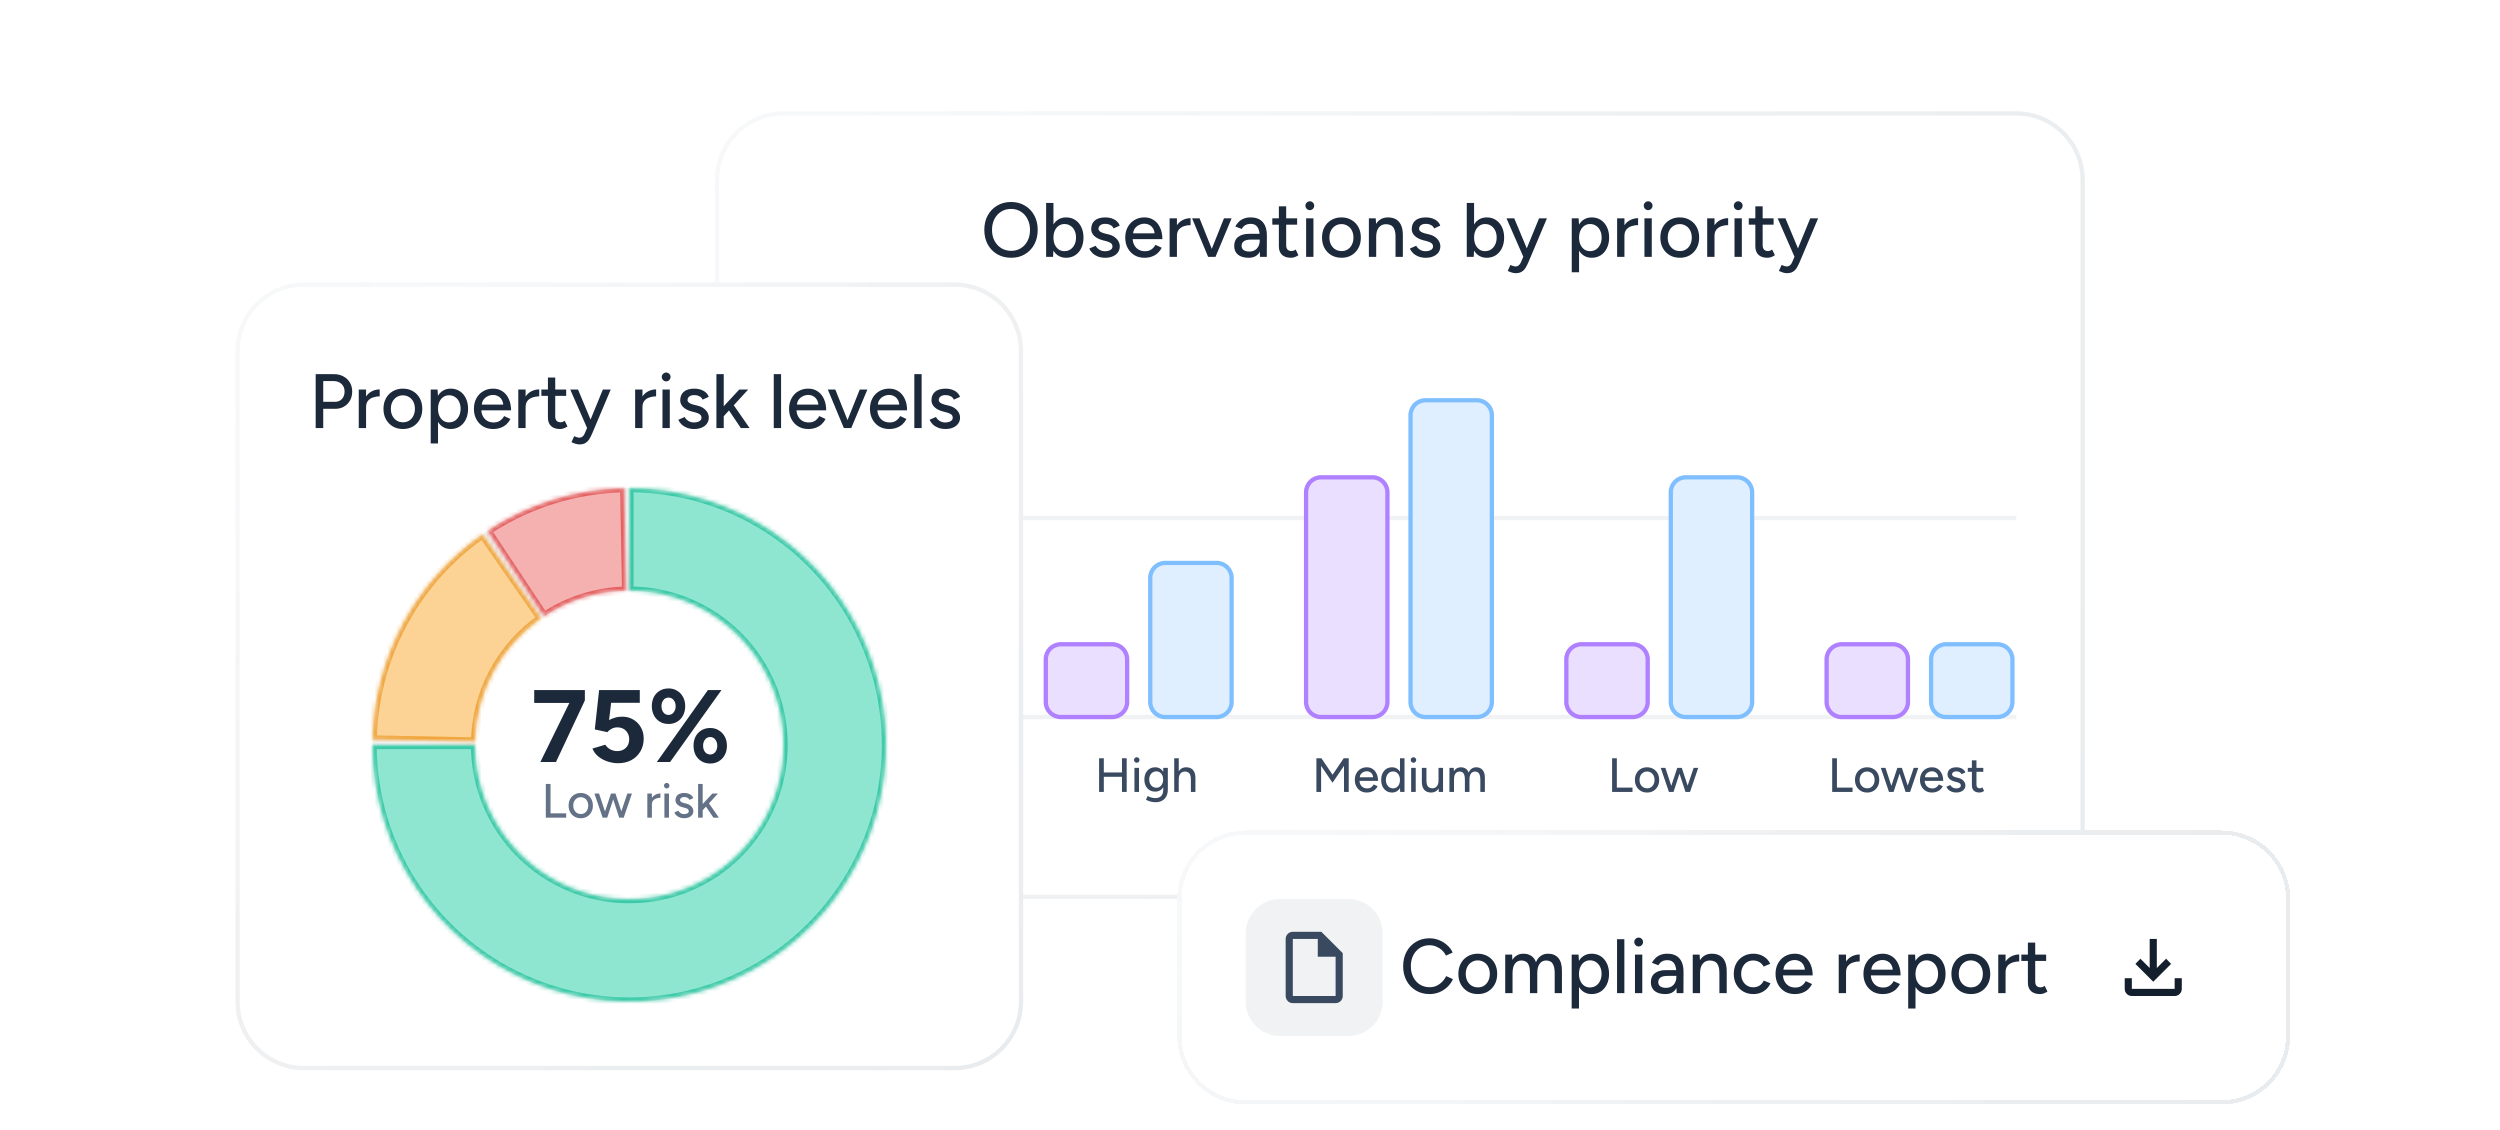 <svg width="584" height="264" viewBox="0 0 584 264" fill="none" xmlns="http://www.w3.org/2000/svg">
<g clip-path="url(#clip0_4179_95997)">
<g filter="url(#filter0_d_4179_95997)">
<path d="M167 32C167 23.163 174.163 16 183 16H471C479.837 16 487 23.163 487 32V184C487 192.837 479.837 200 471 200H183C174.163 200 167 192.837 167 184V32Z" fill="white"/>
<path d="M183 16.5H471C479.56 16.5 486.5 23.44 486.5 32V184C486.5 192.56 479.56 199.5 471 199.5H183C174.44 199.5 167.5 192.56 167.5 184V32C167.5 23.44 174.44 16.5 183 16.5Z" stroke="url(#paint0_radial_4179_95997)"/>
<path d="M183 16.5H471C479.56 16.5 486.5 23.44 486.5 32V184C486.5 192.56 479.56 199.5 471 199.5H183C174.44 199.5 167.5 192.56 167.5 184V32C167.5 23.44 174.44 16.5 183 16.5Z" stroke="#375069" stroke-opacity="0.04"/>
<path d="M236.216 50.216C234.992 50.216 233.906 49.94 232.958 49.388C232.01 48.836 231.266 48.068 230.726 47.084C230.198 46.1 229.934 44.972 229.934 43.7C229.934 42.428 230.198 41.306 230.726 40.334C231.266 39.35 232.004 38.582 232.94 38.03C233.876 37.466 234.956 37.184 236.18 37.184C237.404 37.184 238.484 37.466 239.42 38.03C240.356 38.582 241.088 39.35 241.616 40.334C242.144 41.306 242.408 42.428 242.408 43.7C242.408 44.972 242.144 46.1 241.616 47.084C241.088 48.068 240.356 48.836 239.42 49.388C238.496 49.94 237.428 50.216 236.216 50.216ZM236.216 48.596C237.08 48.596 237.842 48.386 238.502 47.966C239.162 47.546 239.678 46.97 240.05 46.238C240.422 45.506 240.608 44.66 240.608 43.7C240.608 42.752 240.416 41.912 240.032 41.18C239.66 40.436 239.138 39.854 238.466 39.434C237.806 39.014 237.044 38.804 236.18 38.804C235.316 38.804 234.548 39.014 233.876 39.434C233.204 39.854 232.676 40.436 232.292 41.18C231.92 41.912 231.734 42.752 231.734 43.7C231.734 44.66 231.926 45.506 232.31 46.238C232.694 46.97 233.222 47.546 233.894 47.966C234.578 48.386 235.352 48.596 236.216 48.596ZM244.375 50V37.4H246.086V48.326L245.996 50H244.375ZM249.038 50.216C248.282 50.216 247.622 50.018 247.058 49.622C246.506 49.226 246.08 48.674 245.78 47.966C245.48 47.258 245.33 46.436 245.33 45.5C245.33 44.552 245.48 43.73 245.78 43.034C246.08 42.326 246.506 41.774 247.058 41.378C247.622 40.982 248.282 40.784 249.038 40.784C249.842 40.784 250.55 40.982 251.162 41.378C251.774 41.774 252.248 42.326 252.584 43.034C252.932 43.73 253.105 44.552 253.105 45.5C253.105 46.436 252.932 47.258 252.584 47.966C252.248 48.674 251.774 49.226 251.162 49.622C250.55 50.018 249.842 50.216 249.038 50.216ZM248.624 48.668C249.164 48.668 249.638 48.536 250.046 48.272C250.454 47.996 250.772 47.624 251 47.156C251.24 46.676 251.36 46.124 251.36 45.5C251.36 44.876 251.246 44.33 251.018 43.862C250.79 43.382 250.472 43.01 250.064 42.746C249.656 42.47 249.182 42.332 248.642 42.332C248.15 42.332 247.706 42.47 247.31 42.746C246.926 43.01 246.626 43.382 246.41 43.862C246.194 44.342 246.086 44.888 246.086 45.5C246.086 46.124 246.194 46.676 246.41 47.156C246.626 47.624 246.926 47.996 247.31 48.272C247.694 48.536 248.132 48.668 248.624 48.668ZM258.197 50.216C257.561 50.216 256.991 50.12 256.487 49.928C255.995 49.736 255.575 49.478 255.227 49.154C254.891 48.83 254.639 48.464 254.471 48.056L255.947 47.408C256.139 47.78 256.427 48.086 256.811 48.326C257.195 48.566 257.621 48.686 258.089 48.686C258.605 48.686 259.031 48.59 259.367 48.398C259.703 48.206 259.871 47.936 259.871 47.588C259.871 47.252 259.745 46.988 259.493 46.796C259.241 46.604 258.875 46.448 258.395 46.328L257.549 46.112C256.709 45.884 256.055 45.542 255.587 45.086C255.131 44.63 254.903 44.114 254.903 43.538C254.903 42.662 255.185 41.984 255.749 41.504C256.313 41.024 257.147 40.784 258.251 40.784C258.791 40.784 259.283 40.862 259.727 41.018C260.183 41.174 260.567 41.396 260.879 41.684C261.203 41.972 261.431 42.314 261.563 42.71L260.123 43.358C259.979 42.998 259.733 42.734 259.385 42.566C259.037 42.386 258.629 42.296 258.161 42.296C257.681 42.296 257.303 42.404 257.027 42.62C256.751 42.824 256.613 43.112 256.613 43.484C256.613 43.688 256.727 43.886 256.955 44.078C257.195 44.258 257.543 44.408 257.999 44.528L258.971 44.762C259.559 44.906 260.045 45.128 260.429 45.428C260.813 45.716 261.101 46.046 261.293 46.418C261.485 46.778 261.581 47.156 261.581 47.552C261.581 48.092 261.431 48.566 261.131 48.974C260.843 49.37 260.441 49.676 259.925 49.892C259.421 50.108 258.845 50.216 258.197 50.216ZM267.338 50.216C266.462 50.216 265.688 50.018 265.016 49.622C264.344 49.214 263.816 48.656 263.432 47.948C263.048 47.24 262.856 46.424 262.856 45.5C262.856 44.576 263.048 43.76 263.432 43.052C263.816 42.344 264.344 41.792 265.016 41.396C265.7 40.988 266.48 40.784 267.356 40.784C268.184 40.784 268.91 40.994 269.534 41.414C270.158 41.822 270.644 42.41 270.992 43.178C271.352 43.934 271.532 44.828 271.532 45.86H264.26L264.584 45.59C264.584 46.226 264.71 46.778 264.962 47.246C265.214 47.714 265.556 48.074 265.988 48.326C266.42 48.566 266.912 48.686 267.464 48.686C268.064 48.686 268.562 48.548 268.958 48.272C269.366 47.984 269.684 47.624 269.912 47.192L271.388 47.876C271.148 48.344 270.836 48.758 270.452 49.118C270.068 49.466 269.612 49.736 269.084 49.928C268.568 50.12 267.986 50.216 267.338 50.216ZM264.692 44.78L264.35 44.51H270.038L269.714 44.78C269.714 44.252 269.606 43.802 269.39 43.43C269.174 43.046 268.886 42.758 268.526 42.566C268.166 42.362 267.764 42.26 267.32 42.26C266.888 42.26 266.468 42.362 266.06 42.566C265.664 42.758 265.334 43.04 265.07 43.412C264.818 43.784 264.692 44.24 264.692 44.78ZM274.265 45.158C274.265 44.186 274.451 43.394 274.823 42.782C275.195 42.17 275.675 41.714 276.263 41.414C276.851 41.114 277.469 40.964 278.117 40.964V42.584C277.577 42.584 277.061 42.668 276.569 42.836C276.089 42.992 275.693 43.256 275.381 43.628C275.081 43.988 274.931 44.48 274.931 45.104L274.265 45.158ZM273.221 50V41H274.931V50H273.221ZM282.323 50L285.923 41H287.705L283.943 50H282.323ZM282.215 50L278.471 41H280.217L283.817 50H282.215ZM294.339 50L294.267 48.434V45.302C294.267 44.642 294.189 44.09 294.033 43.646C293.889 43.202 293.661 42.866 293.349 42.638C293.049 42.41 292.647 42.296 292.143 42.296C291.675 42.296 291.267 42.392 290.919 42.584C290.583 42.776 290.301 43.076 290.073 43.484L288.561 42.908C288.777 42.5 289.047 42.14 289.371 41.828C289.695 41.504 290.085 41.252 290.541 41.072C290.997 40.88 291.531 40.784 292.143 40.784C292.995 40.784 293.703 40.952 294.267 41.288C294.831 41.624 295.251 42.11 295.527 42.746C295.815 43.382 295.953 44.168 295.941 45.104L295.923 50H294.339ZM291.693 50.216C290.625 50.216 289.791 49.976 289.191 49.496C288.603 49.004 288.309 48.326 288.309 47.462C288.309 46.538 288.615 45.836 289.227 45.356C289.851 44.864 290.715 44.618 291.819 44.618H294.321V45.968H292.287C291.459 45.968 290.877 46.1 290.541 46.364C290.205 46.616 290.037 46.97 290.037 47.426C290.037 47.846 290.193 48.176 290.505 48.416C290.829 48.644 291.273 48.758 291.837 48.758C292.329 48.758 292.755 48.656 293.115 48.452C293.475 48.236 293.757 47.936 293.961 47.552C294.165 47.168 294.267 46.73 294.267 46.238H294.861C294.861 47.462 294.597 48.434 294.069 49.154C293.553 49.862 292.761 50.216 291.693 50.216ZM301.568 50.216C300.668 50.216 299.972 49.988 299.48 49.532C298.988 49.064 298.742 48.398 298.742 47.534V38.192H300.452V47.282C300.452 47.726 300.56 48.068 300.776 48.308C301.004 48.536 301.328 48.65 301.748 48.65C301.868 48.65 302 48.626 302.144 48.578C302.288 48.53 302.462 48.434 302.666 48.29L303.314 49.622C303.002 49.826 302.702 49.976 302.414 50.072C302.138 50.168 301.856 50.216 301.568 50.216ZM297.212 42.476V41H303.008V42.476H297.212ZM305.11 50V41H306.82V50H305.11ZM305.974 39.092C305.698 39.092 305.458 38.99 305.254 38.786C305.05 38.57 304.948 38.324 304.948 38.048C304.948 37.76 305.05 37.52 305.254 37.328C305.458 37.124 305.698 37.022 305.974 37.022C306.262 37.022 306.502 37.124 306.694 37.328C306.898 37.52 307 37.76 307 38.048C307 38.324 306.898 38.57 306.694 38.786C306.502 38.99 306.262 39.092 305.974 39.092ZM313.395 50.216C312.495 50.216 311.703 50.018 311.019 49.622C310.335 49.214 309.795 48.656 309.399 47.948C309.015 47.24 308.823 46.424 308.823 45.5C308.823 44.576 309.015 43.76 309.399 43.052C309.783 42.344 310.317 41.792 311.001 41.396C311.685 40.988 312.471 40.784 313.359 40.784C314.247 40.784 315.033 40.988 315.717 41.396C316.401 41.792 316.935 42.344 317.319 43.052C317.703 43.76 317.895 44.576 317.895 45.5C317.895 46.424 317.703 47.24 317.319 47.948C316.935 48.656 316.401 49.214 315.717 49.622C315.045 50.018 314.271 50.216 313.395 50.216ZM313.395 48.65C313.935 48.65 314.415 48.518 314.835 48.254C315.255 47.978 315.579 47.606 315.807 47.138C316.047 46.67 316.167 46.124 316.167 45.5C316.167 44.876 316.047 44.33 315.807 43.862C315.579 43.394 315.249 43.028 314.817 42.764C314.385 42.488 313.899 42.35 313.359 42.35C312.807 42.35 312.321 42.488 311.901 42.764C311.481 43.028 311.151 43.394 310.911 43.862C310.671 44.33 310.551 44.876 310.551 45.5C310.551 46.124 310.671 46.67 310.911 47.138C311.151 47.606 311.487 47.978 311.919 48.254C312.351 48.518 312.843 48.65 313.395 48.65ZM319.768 50V41H321.37L321.478 42.656V50H319.768ZM325.996 50V45.392H327.706V50H325.996ZM325.996 45.392C325.996 44.576 325.9 43.958 325.708 43.538C325.528 43.106 325.27 42.806 324.934 42.638C324.61 42.47 324.232 42.38 323.8 42.368C323.068 42.368 322.498 42.626 322.09 43.142C321.682 43.658 321.478 44.384 321.478 45.32H320.74C320.74 44.372 320.878 43.562 321.154 42.89C321.442 42.206 321.844 41.684 322.36 41.324C322.888 40.964 323.512 40.784 324.232 40.784C324.94 40.784 325.552 40.928 326.068 41.216C326.596 41.504 326.998 41.954 327.274 42.566C327.562 43.166 327.706 43.958 327.706 44.942V45.392H325.996ZM333.08 50.216C332.444 50.216 331.874 50.12 331.37 49.928C330.878 49.736 330.458 49.478 330.11 49.154C329.774 48.83 329.522 48.464 329.354 48.056L330.83 47.408C331.022 47.78 331.31 48.086 331.694 48.326C332.078 48.566 332.504 48.686 332.972 48.686C333.488 48.686 333.914 48.59 334.25 48.398C334.586 48.206 334.754 47.936 334.754 47.588C334.754 47.252 334.628 46.988 334.376 46.796C334.124 46.604 333.758 46.448 333.278 46.328L332.432 46.112C331.592 45.884 330.938 45.542 330.47 45.086C330.014 44.63 329.786 44.114 329.786 43.538C329.786 42.662 330.068 41.984 330.632 41.504C331.196 41.024 332.03 40.784 333.134 40.784C333.674 40.784 334.166 40.862 334.61 41.018C335.066 41.174 335.45 41.396 335.762 41.684C336.086 41.972 336.314 42.314 336.446 42.71L335.006 43.358C334.862 42.998 334.616 42.734 334.268 42.566C333.92 42.386 333.512 42.296 333.044 42.296C332.564 42.296 332.186 42.404 331.91 42.62C331.634 42.824 331.496 43.112 331.496 43.484C331.496 43.688 331.61 43.886 331.838 44.078C332.078 44.258 332.426 44.408 332.882 44.528L333.854 44.762C334.442 44.906 334.928 45.128 335.312 45.428C335.696 45.716 335.984 46.046 336.176 46.418C336.368 46.778 336.464 47.156 336.464 47.552C336.464 48.092 336.314 48.566 336.014 48.974C335.726 49.37 335.324 49.676 334.808 49.892C334.304 50.108 333.728 50.216 333.08 50.216ZM342.637 50V37.4H344.347V48.326L344.257 50H342.637ZM347.299 50.216C346.543 50.216 345.883 50.018 345.319 49.622C344.767 49.226 344.341 48.674 344.041 47.966C343.741 47.258 343.591 46.436 343.591 45.5C343.591 44.552 343.741 43.73 344.041 43.034C344.341 42.326 344.767 41.774 345.319 41.378C345.883 40.982 346.543 40.784 347.299 40.784C348.103 40.784 348.811 40.982 349.423 41.378C350.035 41.774 350.509 42.326 350.845 43.034C351.193 43.73 351.367 44.552 351.367 45.5C351.367 46.436 351.193 47.258 350.845 47.966C350.509 48.674 350.035 49.226 349.423 49.622C348.811 50.018 348.103 50.216 347.299 50.216ZM346.885 48.668C347.425 48.668 347.899 48.536 348.307 48.272C348.715 47.996 349.033 47.624 349.261 47.156C349.501 46.676 349.621 46.124 349.621 45.5C349.621 44.876 349.507 44.33 349.279 43.862C349.051 43.382 348.733 43.01 348.325 42.746C347.917 42.47 347.443 42.332 346.903 42.332C346.411 42.332 345.967 42.47 345.571 42.746C345.187 43.01 344.887 43.382 344.671 43.862C344.455 44.342 344.347 44.888 344.347 45.5C344.347 46.124 344.455 46.676 344.671 47.156C344.887 47.624 345.187 47.996 345.571 48.272C345.955 48.536 346.393 48.668 346.885 48.668ZM354.054 53.816C353.79 53.816 353.496 53.768 353.172 53.672C352.86 53.576 352.536 53.45 352.2 53.294L352.83 51.89C353.094 52.01 353.322 52.1 353.514 52.16C353.718 52.22 353.88 52.25 354 52.25C354.3 52.25 354.552 52.166 354.756 51.998C354.972 51.83 355.146 51.596 355.278 51.296L356.322 48.83L359.526 41H361.362L357.096 51.116C356.868 51.668 356.628 52.148 356.376 52.556C356.124 52.964 355.812 53.276 355.44 53.492C355.08 53.708 354.618 53.816 354.054 53.816ZM355.854 50L351.912 41H353.73L356.988 48.812L357.51 50H355.854ZM367.161 53.6V41H368.763L368.871 42.656V53.6H367.161ZM371.823 50.216C371.067 50.216 370.407 50.018 369.843 49.622C369.291 49.226 368.865 48.674 368.565 47.966C368.265 47.258 368.115 46.436 368.115 45.5C368.115 44.552 368.265 43.73 368.565 43.034C368.865 42.326 369.291 41.774 369.843 41.378C370.407 40.982 371.067 40.784 371.823 40.784C372.627 40.784 373.335 40.982 373.947 41.378C374.559 41.774 375.033 42.326 375.369 43.034C375.717 43.73 375.891 44.552 375.891 45.5C375.891 46.436 375.717 47.258 375.369 47.966C375.033 48.674 374.559 49.226 373.947 49.622C373.335 50.018 372.627 50.216 371.823 50.216ZM371.409 48.668C371.949 48.668 372.423 48.536 372.831 48.272C373.239 47.996 373.557 47.624 373.785 47.156C374.025 46.676 374.145 46.124 374.145 45.5C374.145 44.876 374.031 44.33 373.803 43.862C373.575 43.382 373.257 43.01 372.849 42.746C372.441 42.47 371.967 42.332 371.427 42.332C370.935 42.332 370.491 42.47 370.095 42.746C369.711 43.01 369.411 43.382 369.195 43.862C368.979 44.342 368.871 44.888 368.871 45.5C368.871 46.124 368.979 46.676 369.195 47.156C369.411 47.624 369.711 47.996 370.095 48.272C370.479 48.536 370.917 48.668 371.409 48.668ZM378.802 45.158C378.802 44.186 378.988 43.394 379.36 42.782C379.732 42.17 380.212 41.714 380.8 41.414C381.388 41.114 382.006 40.964 382.654 40.964V42.584C382.114 42.584 381.598 42.668 381.106 42.836C380.626 42.992 380.23 43.256 379.918 43.628C379.618 43.988 379.468 44.48 379.468 45.104L378.802 45.158ZM377.758 50V41H379.468V50H377.758ZM384.142 50V41H385.852V50H384.142ZM385.006 39.092C384.73 39.092 384.49 38.99 384.286 38.786C384.082 38.57 383.98 38.324 383.98 38.048C383.98 37.76 384.082 37.52 384.286 37.328C384.49 37.124 384.73 37.022 385.006 37.022C385.294 37.022 385.534 37.124 385.726 37.328C385.93 37.52 386.032 37.76 386.032 38.048C386.032 38.324 385.93 38.57 385.726 38.786C385.534 38.99 385.294 39.092 385.006 39.092ZM392.426 50.216C391.526 50.216 390.734 50.018 390.05 49.622C389.366 49.214 388.826 48.656 388.43 47.948C388.046 47.24 387.854 46.424 387.854 45.5C387.854 44.576 388.046 43.76 388.43 43.052C388.814 42.344 389.348 41.792 390.032 41.396C390.716 40.988 391.502 40.784 392.39 40.784C393.278 40.784 394.064 40.988 394.748 41.396C395.432 41.792 395.966 42.344 396.35 43.052C396.734 43.76 396.926 44.576 396.926 45.5C396.926 46.424 396.734 47.24 396.35 47.948C395.966 48.656 395.432 49.214 394.748 49.622C394.076 50.018 393.302 50.216 392.426 50.216ZM392.426 48.65C392.966 48.65 393.446 48.518 393.866 48.254C394.286 47.978 394.61 47.606 394.838 47.138C395.078 46.67 395.198 46.124 395.198 45.5C395.198 44.876 395.078 44.33 394.838 43.862C394.61 43.394 394.28 43.028 393.848 42.764C393.416 42.488 392.93 42.35 392.39 42.35C391.838 42.35 391.352 42.488 390.932 42.764C390.512 43.028 390.182 43.394 389.942 43.862C389.702 44.33 389.582 44.876 389.582 45.5C389.582 46.124 389.702 46.67 389.942 47.138C390.182 47.606 390.518 47.978 390.95 48.254C391.382 48.518 391.874 48.65 392.426 48.65ZM399.843 45.158C399.843 44.186 400.029 43.394 400.401 42.782C400.773 42.17 401.253 41.714 401.841 41.414C402.429 41.114 403.047 40.964 403.695 40.964V42.584C403.155 42.584 402.639 42.668 402.147 42.836C401.667 42.992 401.271 43.256 400.959 43.628C400.659 43.988 400.509 44.48 400.509 45.104L399.843 45.158ZM398.799 50V41H400.509V50H398.799ZM405.183 50V41H406.893V50H405.183ZM406.047 39.092C405.771 39.092 405.531 38.99 405.327 38.786C405.123 38.57 405.021 38.324 405.021 38.048C405.021 37.76 405.123 37.52 405.327 37.328C405.531 37.124 405.771 37.022 406.047 37.022C406.335 37.022 406.575 37.124 406.767 37.328C406.971 37.52 407.073 37.76 407.073 38.048C407.073 38.324 406.971 38.57 406.767 38.786C406.575 38.99 406.335 39.092 406.047 39.092ZM412.873 50.216C411.973 50.216 411.277 49.988 410.785 49.532C410.293 49.064 410.047 48.398 410.047 47.534V38.192H411.757V47.282C411.757 47.726 411.865 48.068 412.081 48.308C412.309 48.536 412.633 48.65 413.053 48.65C413.173 48.65 413.305 48.626 413.449 48.578C413.593 48.53 413.767 48.434 413.971 48.29L414.619 49.622C414.307 49.826 414.007 49.976 413.719 50.072C413.443 50.168 413.161 50.216 412.873 50.216ZM408.517 42.476V41H414.313V42.476H408.517ZM417.405 53.816C417.141 53.816 416.847 53.768 416.523 53.672C416.211 53.576 415.887 53.45 415.551 53.294L416.181 51.89C416.445 52.01 416.673 52.1 416.865 52.16C417.069 52.22 417.231 52.25 417.351 52.25C417.651 52.25 417.903 52.166 418.107 51.998C418.323 51.83 418.497 51.596 418.629 51.296L419.673 48.83L422.877 41H424.713L420.447 51.116C420.219 51.668 419.979 52.148 419.727 52.556C419.475 52.964 419.163 53.276 418.791 53.492C418.431 53.708 417.969 53.816 417.405 53.816ZM419.205 50L415.263 41H417.081L420.339 48.812L420.861 50H419.205Z" fill="#1C293B"/>
<line x1="183" y1="111" x2="471" y2="111" stroke="#052648" stroke-opacity="0.06"/>
<line x1="183" y1="157.5" x2="471" y2="157.5" stroke="#052648" stroke-opacity="0.06"/>
<path d="M426.2 144C426.2 141.791 427.991 140 430.2 140H442.2C444.409 140 446.2 141.791 446.2 144V154C446.2 156.209 444.409 158 442.2 158H430.2C427.991 158 426.2 156.209 426.2 154V144Z" fill="#EBDFFF"/>
<path d="M430.2 140.5H442.2C444.133 140.5 445.7 142.067 445.7 144V154C445.7 155.933 444.133 157.5 442.2 157.5H430.2C428.267 157.5 426.7 155.933 426.7 154V144C426.7 142.067 428.267 140.5 430.2 140.5Z" stroke="#5F04FF" stroke-opacity="0.43"/>
<path d="M450.6 144C450.6 141.791 452.391 140 454.6 140H466.6C468.809 140 470.6 141.791 470.6 144V154C470.6 156.209 468.809 158 466.6 158H454.6C452.391 158 450.6 156.209 450.6 154V144Z" fill="#DFEFFF"/>
<path d="M454.6 140.5H466.6C468.533 140.5 470.1 142.067 470.1 144V154C470.1 155.933 468.533 157.5 466.6 157.5H454.6C452.667 157.5 451.1 155.933 451.1 154V144C451.1 142.067 452.667 140.5 454.6 140.5Z" stroke="#0481FF" stroke-opacity="0.43"/>
<path d="M365.4 144C365.4 141.791 367.191 140 369.4 140H381.4C383.609 140 385.4 141.791 385.4 144V154C385.4 156.209 383.609 158 381.4 158H369.4C367.191 158 365.4 156.209 365.4 154V144Z" fill="#EBDFFF"/>
<path d="M369.4 140.5H381.4C383.333 140.5 384.9 142.067 384.9 144V154C384.9 155.933 383.333 157.5 381.4 157.5H369.4C367.467 157.5 365.9 155.933 365.9 154V144C365.9 142.067 367.467 140.5 369.4 140.5Z" stroke="#5F04FF" stroke-opacity="0.43"/>
<path d="M389.8 105C389.8 102.791 391.591 101 393.8 101H405.8C408.009 101 409.8 102.791 409.8 105V154C409.8 156.209 408.009 158 405.8 158H393.8C391.591 158 389.8 156.209 389.8 154V105Z" fill="#DFEFFF"/>
<path d="M393.8 101.5H405.8C407.733 101.5 409.3 103.067 409.3 105V154C409.3 155.933 407.733 157.5 405.8 157.5H393.8C391.867 157.5 390.3 155.933 390.3 154V105C390.3 103.067 391.867 101.5 393.8 101.5Z" stroke="#0481FF" stroke-opacity="0.43"/>
<path d="M304.6 105C304.6 102.791 306.391 101 308.6 101H320.6C322.809 101 324.6 102.791 324.6 105V154C324.6 156.209 322.809 158 320.6 158H308.6C306.391 158 304.6 156.209 304.6 154V105Z" fill="#EBDFFF"/>
<path d="M308.6 101.5H320.6C322.533 101.5 324.1 103.067 324.1 105V154C324.1 155.933 322.533 157.5 320.6 157.5H308.6C306.667 157.5 305.1 155.933 305.1 154V105C305.1 103.067 306.667 101.5 308.6 101.5Z" stroke="#5F04FF" stroke-opacity="0.43"/>
<path d="M329 87C329 84.791 330.791 83 333 83H345C347.209 83 349 84.791 349 87V154C349 156.209 347.209 158 345 158H333C330.791 158 329 156.209 329 154V87Z" fill="#DFEFFF"/>
<path d="M333 83.5H345C346.933 83.5 348.5 85.067 348.5 87V154C348.5 155.933 346.933 157.5 345 157.5H333C331.067 157.5 329.5 155.933 329.5 154V87C329.5 85.067 331.067 83.5 333 83.5Z" stroke="#0481FF" stroke-opacity="0.43"/>
<path d="M243.8 144C243.8 141.791 245.591 140 247.8 140H259.8C262.009 140 263.8 141.791 263.8 144V154C263.8 156.209 262.009 158 259.8 158H247.8C245.591 158 243.8 156.209 243.8 154V144Z" fill="#EBDFFF"/>
<path d="M247.8 140.5H259.8C261.733 140.5 263.3 142.067 263.3 144V154C263.3 155.933 261.733 157.5 259.8 157.5H247.8C245.867 157.5 244.3 155.933 244.3 154V144C244.3 142.067 245.867 140.5 247.8 140.5Z" stroke="#5F04FF" stroke-opacity="0.43"/>
<path d="M268.2 125C268.2 122.791 269.991 121 272.2 121H284.2C286.409 121 288.2 122.791 288.2 125V154C288.2 156.209 286.409 158 284.2 158H272.2C269.991 158 268.2 156.209 268.2 154V125Z" fill="#DFEFFF"/>
<path d="M272.2 121.5H284.2C286.133 121.5 287.7 123.067 287.7 125V154C287.7 155.933 286.133 157.5 284.2 157.5H272.2C270.267 157.5 268.7 155.933 268.7 154V125C268.7 123.067 270.267 121.5 272.2 121.5Z" stroke="#0481FF" stroke-opacity="0.43"/>
<mask id="path-23-inside-1_4179_95997" fill="white">
<path d="M183 157.5C183 157.776 183.224 158 183.5 158H202.5C202.776 158 203 157.776 203 157.5C203 157.224 202.776 157 202.5 157H183.5C183.224 157 183 157.224 183 157.5Z"/>
</mask>
<path d="M183 157.5C183 157.776 183.224 158 183.5 158H202.5C202.776 158 203 157.776 203 157.5C203 157.224 202.776 157 202.5 157H183.5C183.224 157 183 157.224 183 157.5Z" fill="#EBDFFF"/>
<path d="M183.5 158V157H202.5V158V159H183.5V158ZM202.5 157V158H183.5V157V156H202.5V157ZM183.5 157V158C183.776 158 184 157.776 184 157.5H183H182C182 156.672 182.672 156 183.5 156V157ZM203 157.5H202C202 157.776 202.224 158 202.5 158V157V156C203.328 156 204 156.672 204 157.5H203ZM202.5 158V157C202.224 157 202 157.224 202 157.5H203H204C204 158.328 203.328 159 202.5 159V158ZM183.5 158V159C182.672 159 182 158.328 182 157.5H183H184C184 157.224 183.776 157 183.5 157V158Z" fill="#5F04FF" fill-opacity="0.43" mask="url(#path-23-inside-1_4179_95997)"/>
<path d="M207.4 144C207.4 141.791 209.191 140 211.4 140H223.4C225.609 140 227.4 141.791 227.4 144V154C227.4 156.209 225.609 158 223.4 158H211.4C209.191 158 207.4 156.209 207.4 154V144Z" fill="#DFEFFF"/>
<path d="M211.4 140.5H223.4C225.333 140.5 226.9 142.067 226.9 144V154C226.9 155.933 225.333 157.5 223.4 157.5H211.4C209.467 157.5 207.9 155.933 207.9 154V144C207.9 142.067 209.467 140.5 211.4 140.5Z" stroke="#0481FF" stroke-opacity="0.43"/>
<path d="M427.999 175V167.125H429.102V173.987H432.758V175H427.999ZM436.183 175.135C435.62 175.135 435.125 175.011 434.698 174.764C434.27 174.509 433.933 174.16 433.685 173.717C433.445 173.275 433.325 172.765 433.325 172.188C433.325 171.61 433.445 171.1 433.685 170.657C433.925 170.215 434.259 169.87 434.686 169.622C435.114 169.367 435.605 169.24 436.16 169.24C436.715 169.24 437.206 169.367 437.634 169.622C438.061 169.87 438.395 170.215 438.635 170.657C438.875 171.1 438.995 171.61 438.995 172.188C438.995 172.765 438.875 173.275 438.635 173.717C438.395 174.16 438.061 174.509 437.634 174.764C437.214 175.011 436.73 175.135 436.183 175.135ZM436.183 174.156C436.52 174.156 436.82 174.074 437.083 173.909C437.345 173.736 437.548 173.504 437.69 173.211C437.84 172.919 437.915 172.577 437.915 172.188C437.915 171.797 437.84 171.456 437.69 171.164C437.548 170.871 437.341 170.642 437.071 170.477C436.801 170.305 436.498 170.219 436.16 170.219C435.815 170.219 435.511 170.305 435.249 170.477C434.986 170.642 434.78 170.871 434.63 171.164C434.48 171.456 434.405 171.797 434.405 172.188C434.405 172.577 434.48 172.919 434.63 173.211C434.78 173.504 434.99 173.736 435.26 173.909C435.53 174.074 435.838 174.156 436.183 174.156ZM445.143 175L447.044 169.375H448.113L446.2 175H445.143ZM441.351 175L443.219 169.375H444.186L442.341 175H441.351ZM441.273 175L439.36 169.375H440.44L442.296 175H441.273ZM445.143 175L443.298 169.375H444.276L446.133 175H445.143ZM451.309 175.135C450.762 175.135 450.278 175.011 449.858 174.764C449.438 174.509 449.108 174.16 448.868 173.717C448.628 173.275 448.508 172.765 448.508 172.188C448.508 171.61 448.628 171.1 448.868 170.657C449.108 170.215 449.438 169.87 449.858 169.622C450.286 169.367 450.773 169.24 451.321 169.24C451.838 169.24 452.292 169.371 452.682 169.634C453.072 169.889 453.376 170.256 453.593 170.736C453.818 171.209 453.931 171.767 453.931 172.412H449.386L449.588 172.244C449.588 172.641 449.667 172.986 449.824 173.279C449.982 173.571 450.196 173.796 450.466 173.954C450.736 174.104 451.043 174.179 451.388 174.179C451.763 174.179 452.074 174.092 452.322 173.92C452.577 173.74 452.776 173.515 452.918 173.245L453.841 173.672C453.691 173.965 453.496 174.224 453.256 174.449C453.016 174.666 452.731 174.835 452.401 174.955C452.078 175.075 451.714 175.135 451.309 175.135ZM449.656 171.737L449.442 171.569H452.997L452.794 171.737C452.794 171.407 452.727 171.126 452.592 170.894C452.457 170.654 452.277 170.474 452.052 170.354C451.827 170.226 451.576 170.162 451.298 170.162C451.028 170.162 450.766 170.226 450.511 170.354C450.263 170.474 450.057 170.65 449.892 170.882C449.734 171.115 449.656 171.4 449.656 171.737ZM457 175.135C456.603 175.135 456.246 175.075 455.931 174.955C455.624 174.835 455.361 174.674 455.144 174.471C454.934 174.269 454.776 174.04 454.671 173.785L455.594 173.38C455.714 173.612 455.894 173.804 456.134 173.954C456.374 174.104 456.64 174.179 456.933 174.179C457.255 174.179 457.521 174.119 457.731 173.999C457.941 173.879 458.046 173.71 458.046 173.492C458.046 173.282 457.968 173.117 457.81 172.997C457.653 172.877 457.424 172.78 457.124 172.705L456.595 172.57C456.07 172.427 455.661 172.214 455.369 171.929C455.084 171.644 454.941 171.321 454.941 170.961C454.941 170.414 455.118 169.99 455.47 169.69C455.823 169.39 456.344 169.24 457.034 169.24C457.371 169.24 457.679 169.289 457.956 169.386C458.241 169.484 458.481 169.622 458.676 169.802C458.879 169.982 459.021 170.196 459.104 170.444L458.204 170.849C458.114 170.624 457.96 170.459 457.743 170.354C457.525 170.241 457.27 170.185 456.978 170.185C456.678 170.185 456.441 170.252 456.269 170.387C456.096 170.515 456.01 170.695 456.01 170.927C456.01 171.055 456.081 171.179 456.224 171.299C456.374 171.411 456.591 171.505 456.876 171.58L457.484 171.726C457.851 171.816 458.155 171.955 458.395 172.142C458.635 172.322 458.815 172.529 458.935 172.761C459.055 172.986 459.115 173.222 459.115 173.47C459.115 173.807 459.021 174.104 458.834 174.359C458.654 174.606 458.403 174.797 458.08 174.932C457.765 175.068 457.405 175.135 457 175.135ZM462.398 175.135C461.836 175.135 461.401 174.992 461.093 174.707C460.786 174.415 460.632 173.999 460.632 173.459V167.62H461.701V173.301C461.701 173.579 461.768 173.792 461.903 173.942C462.046 174.085 462.248 174.156 462.511 174.156C462.586 174.156 462.668 174.141 462.758 174.111C462.848 174.081 462.957 174.021 463.084 173.931L463.489 174.764C463.294 174.891 463.107 174.985 462.927 175.045C462.754 175.105 462.578 175.135 462.398 175.135ZM459.676 170.297V169.375H463.298V170.297H459.676Z" fill="#394960"/>
<path d="M376.588 175V167.125H377.691V173.987H381.347V175H376.588ZM384.772 175.135C384.209 175.135 383.714 175.011 383.287 174.764C382.859 174.509 382.522 174.16 382.274 173.717C382.034 173.275 381.914 172.765 381.914 172.188C381.914 171.61 382.034 171.1 382.274 170.657C382.514 170.215 382.848 169.87 383.276 169.622C383.703 169.367 384.194 169.24 384.749 169.24C385.304 169.24 385.796 169.367 386.223 169.622C386.651 169.87 386.984 170.215 387.224 170.657C387.464 171.1 387.584 171.61 387.584 172.188C387.584 172.765 387.464 173.275 387.224 173.717C386.984 174.16 386.651 174.509 386.223 174.764C385.803 175.011 385.319 175.135 384.772 175.135ZM384.772 174.156C385.109 174.156 385.409 174.074 385.672 173.909C385.934 173.736 386.137 173.504 386.279 173.211C386.429 172.919 386.504 172.577 386.504 172.188C386.504 171.797 386.429 171.456 386.279 171.164C386.137 170.871 385.931 170.642 385.661 170.477C385.391 170.305 385.087 170.219 384.749 170.219C384.404 170.219 384.101 170.305 383.838 170.477C383.576 170.642 383.369 170.871 383.219 171.164C383.069 171.456 382.994 171.797 382.994 172.188C382.994 172.577 383.069 172.919 383.219 173.211C383.369 173.504 383.579 173.736 383.849 173.909C384.119 174.074 384.427 174.156 384.772 174.156ZM393.732 175L395.633 169.375H396.702L394.789 175H393.732ZM389.941 175L391.808 169.375H392.776L390.931 175H389.941ZM389.862 175L387.949 169.375H389.029L390.886 175H389.862ZM393.732 175L391.887 169.375H392.866L394.722 175H393.732Z" fill="#394960"/>
<path d="M307.512 175V167.125H308.682L311.292 170.984L313.89 167.125H315.06V175H313.958V168.902L311.28 172.851L308.614 168.914V175H307.512ZM319.286 175.135C318.739 175.135 318.255 175.011 317.835 174.764C317.415 174.509 317.085 174.16 316.845 173.717C316.605 173.275 316.485 172.765 316.485 172.188C316.485 171.61 316.605 171.1 316.845 170.657C317.085 170.215 317.415 169.87 317.835 169.622C318.263 169.367 318.75 169.24 319.298 169.24C319.815 169.24 320.269 169.371 320.659 169.634C321.049 169.889 321.353 170.256 321.57 170.736C321.795 171.209 321.908 171.767 321.908 172.412H317.363L317.565 172.244C317.565 172.641 317.644 172.986 317.801 173.279C317.959 173.571 318.173 173.796 318.443 173.954C318.713 174.104 319.02 174.179 319.365 174.179C319.74 174.179 320.051 174.092 320.299 173.92C320.554 173.74 320.753 173.515 320.895 173.245L321.818 173.672C321.668 173.965 321.473 174.224 321.233 174.449C320.993 174.666 320.708 174.835 320.378 174.955C320.055 175.075 319.691 175.135 319.286 175.135ZM317.633 171.737L317.419 171.569H320.974L320.771 171.737C320.771 171.407 320.704 171.126 320.569 170.894C320.434 170.654 320.254 170.474 320.029 170.354C319.804 170.226 319.553 170.162 319.275 170.162C319.005 170.162 318.743 170.226 318.488 170.354C318.24 170.474 318.034 170.65 317.869 170.882C317.711 171.115 317.633 171.4 317.633 171.737ZM327.081 175L327.036 173.954V167.125H328.093V175H327.081ZM325.191 175.135C324.681 175.135 324.235 175.011 323.852 174.764C323.477 174.516 323.181 174.171 322.963 173.729C322.753 173.286 322.648 172.772 322.648 172.188C322.648 171.595 322.753 171.081 322.963 170.646C323.181 170.204 323.477 169.859 323.852 169.611C324.235 169.364 324.681 169.24 325.191 169.24C325.663 169.24 326.072 169.364 326.417 169.611C326.77 169.859 327.04 170.204 327.227 170.646C327.415 171.081 327.508 171.595 327.508 172.188C327.508 172.772 327.415 173.286 327.227 173.729C327.04 174.171 326.77 174.516 326.417 174.764C326.072 175.011 325.663 175.135 325.191 175.135ZM325.438 174.167C325.753 174.167 326.031 174.085 326.271 173.92C326.511 173.747 326.698 173.515 326.833 173.222C326.968 172.922 327.036 172.577 327.036 172.188C327.036 171.797 326.968 171.456 326.833 171.164C326.698 170.864 326.511 170.631 326.271 170.466C326.031 170.294 325.75 170.207 325.427 170.207C325.097 170.207 324.805 170.294 324.55 170.466C324.295 170.631 324.096 170.864 323.953 171.164C323.811 171.456 323.74 171.797 323.74 172.188C323.74 172.577 323.811 172.922 323.953 173.222C324.103 173.515 324.306 173.747 324.561 173.92C324.816 174.085 325.108 174.167 325.438 174.167ZM329.645 175V169.375H330.713V175H329.645ZM330.185 168.182C330.012 168.182 329.862 168.119 329.735 167.991C329.607 167.856 329.543 167.702 329.543 167.53C329.543 167.35 329.607 167.2 329.735 167.08C329.862 166.952 330.012 166.889 330.185 166.889C330.365 166.889 330.515 166.952 330.635 167.08C330.762 167.2 330.826 167.35 330.826 167.53C330.826 167.702 330.762 167.856 330.635 167.991C330.515 168.119 330.365 168.182 330.185 168.182ZM336.105 175L336.037 173.965V169.375H337.095V175H336.105ZM332.145 172.255V169.375H333.214V172.255H332.145ZM333.214 172.255C333.214 172.757 333.27 173.144 333.382 173.414C333.502 173.684 333.667 173.871 333.877 173.976C334.087 174.081 334.324 174.137 334.586 174.145C335.044 174.145 335.4 173.984 335.655 173.661C335.91 173.339 336.037 172.885 336.037 172.3H336.499C336.499 172.892 336.409 173.402 336.229 173.83C336.056 174.25 335.809 174.572 335.486 174.797C335.164 175.022 334.77 175.135 334.305 175.135C333.87 175.135 333.487 175.045 333.157 174.865C332.835 174.685 332.584 174.404 332.404 174.021C332.231 173.639 332.145 173.144 332.145 172.536V172.255H333.214ZM338.586 175V169.375H339.587L339.632 170.151C339.812 169.851 340.037 169.626 340.307 169.476C340.577 169.319 340.888 169.24 341.241 169.24C341.691 169.24 342.073 169.345 342.388 169.555C342.703 169.757 342.932 170.069 343.075 170.489C343.24 170.084 343.472 169.776 343.772 169.566C344.072 169.349 344.428 169.24 344.841 169.24C345.478 169.24 345.977 169.45 346.337 169.87C346.697 170.282 346.873 170.92 346.866 171.782V175H345.808V172.12C345.808 171.61 345.752 171.224 345.64 170.961C345.535 170.691 345.392 170.504 345.212 170.399C345.032 170.294 344.822 170.237 344.582 170.23C344.162 170.23 343.836 170.391 343.603 170.714C343.378 171.036 343.266 171.49 343.266 172.075V175H342.197V172.12C342.197 171.61 342.145 171.224 342.04 170.961C341.935 170.691 341.788 170.504 341.601 170.399C341.421 170.294 341.211 170.237 340.971 170.23C340.551 170.23 340.225 170.391 339.992 170.714C339.767 171.036 339.655 171.49 339.655 172.075V175H338.586Z" fill="#394960"/>
<path d="M262.093 175V167.125H263.196V175H262.093ZM256.749 175V167.125H257.852V175H256.749ZM257.672 171.456V170.444H262.442V171.456H257.672ZM265.006 175V169.375H266.075V175H265.006ZM265.546 168.182C265.374 168.182 265.224 168.119 265.096 167.991C264.969 167.856 264.905 167.702 264.905 167.53C264.905 167.35 264.969 167.2 265.096 167.08C265.224 166.952 265.374 166.889 265.546 166.889C265.726 166.889 265.876 166.952 265.996 167.08C266.124 167.2 266.188 167.35 266.188 167.53C266.188 167.702 266.124 167.856 265.996 167.991C265.876 168.119 265.726 168.182 265.546 168.182ZM269.97 177.396C269.595 177.396 269.254 177.359 268.947 177.284C268.639 177.216 268.38 177.138 268.17 177.048C267.96 176.958 267.803 176.879 267.698 176.811L268.103 175.945C268.2 176.005 268.339 176.073 268.519 176.148C268.699 176.23 268.909 176.298 269.149 176.35C269.389 176.41 269.655 176.44 269.948 176.44C270.293 176.44 270.6 176.369 270.87 176.226C271.14 176.091 271.35 175.878 271.5 175.585C271.658 175.293 271.737 174.918 271.737 174.46V169.375H272.805V174.437C272.805 175.083 272.682 175.623 272.434 176.058C272.194 176.5 271.86 176.834 271.433 177.059C271.013 177.284 270.525 177.396 269.97 177.396ZM269.869 174.921C269.359 174.921 268.913 174.805 268.53 174.572C268.155 174.332 267.859 174.002 267.642 173.582C267.432 173.155 267.327 172.664 267.327 172.109C267.327 171.531 267.432 171.029 267.642 170.601C267.859 170.174 268.155 169.84 268.53 169.6C268.913 169.36 269.359 169.24 269.869 169.24C270.334 169.24 270.739 169.36 271.084 169.6C271.437 169.84 271.707 170.177 271.894 170.612C272.089 171.04 272.187 171.542 272.187 172.12C272.187 172.675 272.089 173.166 271.894 173.594C271.707 174.014 271.437 174.34 271.084 174.572C270.739 174.805 270.334 174.921 269.869 174.921ZM270.139 174.021C270.454 174.021 270.728 173.939 270.96 173.774C271.193 173.601 271.377 173.372 271.512 173.087C271.647 172.795 271.714 172.461 271.714 172.086C271.714 171.711 271.647 171.381 271.512 171.096C271.377 170.811 271.189 170.59 270.949 170.432C270.717 170.267 270.443 170.185 270.128 170.185C269.798 170.185 269.505 170.267 269.25 170.432C269.003 170.59 268.808 170.811 268.665 171.096C268.523 171.381 268.452 171.711 268.452 172.086C268.452 172.461 268.523 172.795 268.665 173.087C268.815 173.372 269.014 173.601 269.262 173.774C269.517 173.939 269.809 174.021 270.139 174.021ZM274.3 175V167.125H275.357V175H274.3ZM278.192 175V172.12H279.25V175H278.192ZM278.192 172.12C278.192 171.61 278.132 171.224 278.012 170.961C277.892 170.691 277.727 170.504 277.517 170.399C277.315 170.294 277.082 170.237 276.82 170.23C276.355 170.23 275.995 170.391 275.74 170.714C275.485 171.036 275.357 171.49 275.357 172.075H274.907C274.907 171.482 274.993 170.976 275.166 170.556C275.346 170.129 275.597 169.802 275.92 169.577C276.25 169.352 276.64 169.24 277.09 169.24C277.532 169.24 277.915 169.33 278.237 169.51C278.56 169.69 278.811 169.971 278.991 170.354C279.171 170.729 279.257 171.224 279.25 171.839V172.12H278.192Z" fill="#394960"/>
<path d="M195.032 175V167.125H196.135V175H195.032ZM189.689 175V167.125H190.791V175H189.689ZM190.611 171.456V170.444H195.381V171.456H190.611ZM197.946 175V169.375H199.015V175H197.946ZM198.486 168.182C198.313 168.182 198.163 168.119 198.036 167.991C197.908 167.856 197.845 167.702 197.845 167.53C197.845 167.35 197.908 167.2 198.036 167.08C198.163 166.952 198.313 166.889 198.486 166.889C198.666 166.889 198.816 166.952 198.936 167.08C199.063 167.2 199.127 167.35 199.127 167.53C199.127 167.702 199.063 167.856 198.936 167.991C198.816 168.119 198.666 168.182 198.486 168.182ZM202.91 177.396C202.535 177.396 202.193 177.359 201.886 177.284C201.578 177.216 201.32 177.138 201.11 177.048C200.9 176.958 200.742 176.879 200.637 176.811L201.042 175.945C201.14 176.005 201.278 176.073 201.458 176.148C201.638 176.23 201.848 176.298 202.088 176.35C202.328 176.41 202.595 176.44 202.887 176.44C203.232 176.44 203.54 176.369 203.81 176.226C204.08 176.091 204.29 175.878 204.44 175.585C204.597 175.293 204.676 174.918 204.676 174.46V169.375H205.745V174.437C205.745 175.083 205.621 175.623 205.373 176.058C205.133 176.5 204.8 176.834 204.372 177.059C203.952 177.284 203.465 177.396 202.91 177.396ZM202.808 174.921C202.298 174.921 201.852 174.805 201.47 174.572C201.095 174.332 200.798 174.002 200.581 173.582C200.371 173.155 200.266 172.664 200.266 172.109C200.266 171.531 200.371 171.029 200.581 170.601C200.798 170.174 201.095 169.84 201.47 169.6C201.852 169.36 202.298 169.24 202.808 169.24C203.273 169.24 203.678 169.36 204.023 169.6C204.376 169.84 204.646 170.177 204.833 170.612C205.028 171.04 205.126 171.542 205.126 172.12C205.126 172.675 205.028 173.166 204.833 173.594C204.646 174.014 204.376 174.34 204.023 174.572C203.678 174.805 203.273 174.921 202.808 174.921ZM203.078 174.021C203.393 174.021 203.667 173.939 203.9 173.774C204.132 173.601 204.316 173.372 204.451 173.087C204.586 172.795 204.653 172.461 204.653 172.086C204.653 171.711 204.586 171.381 204.451 171.096C204.316 170.811 204.128 170.59 203.888 170.432C203.656 170.267 203.382 170.185 203.067 170.185C202.737 170.185 202.445 170.267 202.19 170.432C201.942 170.59 201.747 170.811 201.605 171.096C201.462 171.381 201.391 171.711 201.391 172.086C201.391 172.461 201.462 172.795 201.605 173.087C201.755 173.372 201.953 173.601 202.201 173.774C202.456 173.939 202.748 174.021 203.078 174.021ZM207.239 175V167.125H208.296V175H207.239ZM211.131 175V172.12H212.189V175H211.131ZM211.131 172.12C211.131 171.61 211.071 171.224 210.951 170.961C210.831 170.691 210.666 170.504 210.456 170.399C210.254 170.294 210.021 170.237 209.759 170.23C209.294 170.23 208.934 170.391 208.679 170.714C208.424 171.036 208.296 171.49 208.296 172.075H207.846C207.846 171.482 207.933 170.976 208.105 170.556C208.285 170.129 208.536 169.802 208.859 169.577C209.189 169.352 209.579 169.24 210.029 169.24C210.471 169.24 210.854 169.33 211.176 169.51C211.499 169.69 211.75 169.971 211.93 170.354C212.11 170.729 212.196 171.224 212.189 171.839V172.12H211.131ZM216.02 175.135C215.473 175.135 214.989 175.011 214.569 174.764C214.149 174.509 213.819 174.16 213.579 173.717C213.339 173.275 213.219 172.765 213.219 172.188C213.219 171.61 213.339 171.1 213.579 170.657C213.819 170.215 214.149 169.87 214.569 169.622C214.996 169.367 215.484 169.24 216.031 169.24C216.549 169.24 217.003 169.371 217.393 169.634C217.783 169.889 218.086 170.256 218.304 170.736C218.529 171.209 218.641 171.767 218.641 172.412H214.096L214.299 172.244C214.299 172.641 214.378 172.986 214.535 173.279C214.693 173.571 214.906 173.796 215.176 173.954C215.446 174.104 215.754 174.179 216.099 174.179C216.474 174.179 216.785 174.092 217.033 173.92C217.288 173.74 217.486 173.515 217.629 173.245L218.551 173.672C218.401 173.965 218.206 174.224 217.966 174.449C217.726 174.666 217.441 174.835 217.111 174.955C216.789 175.075 216.425 175.135 216.02 175.135ZM214.366 171.737L214.153 171.569H217.708L217.505 171.737C217.505 171.407 217.438 171.126 217.303 170.894C217.168 170.654 216.988 170.474 216.763 170.354C216.538 170.226 216.286 170.162 216.009 170.162C215.739 170.162 215.476 170.226 215.221 170.354C214.974 170.474 214.768 170.65 214.603 170.882C214.445 171.115 214.366 171.4 214.366 171.737ZM221.711 175.135C221.313 175.135 220.957 175.075 220.642 174.955C220.335 174.835 220.072 174.674 219.855 174.471C219.645 174.269 219.487 174.04 219.382 173.785L220.305 173.38C220.425 173.612 220.605 173.804 220.845 173.954C221.085 174.104 221.351 174.179 221.643 174.179C221.966 174.179 222.232 174.119 222.442 173.999C222.652 173.879 222.757 173.71 222.757 173.492C222.757 173.282 222.678 173.117 222.521 172.997C222.363 172.877 222.135 172.78 221.835 172.705L221.306 172.57C220.781 172.427 220.372 172.214 220.08 171.929C219.795 171.644 219.652 171.321 219.652 170.961C219.652 170.414 219.828 169.99 220.181 169.69C220.533 169.39 221.055 169.24 221.745 169.24C222.082 169.24 222.39 169.289 222.667 169.386C222.952 169.484 223.192 169.622 223.387 169.802C223.59 169.982 223.732 170.196 223.815 170.444L222.915 170.849C222.825 170.624 222.671 170.459 222.453 170.354C222.236 170.241 221.981 170.185 221.688 170.185C221.388 170.185 221.152 170.252 220.98 170.387C220.807 170.515 220.721 170.695 220.721 170.927C220.721 171.055 220.792 171.179 220.935 171.299C221.085 171.411 221.302 171.505 221.587 171.58L222.195 171.726C222.562 171.816 222.866 171.955 223.106 172.142C223.346 172.322 223.526 172.529 223.646 172.761C223.766 172.986 223.826 173.222 223.826 173.47C223.826 173.807 223.732 174.104 223.545 174.359C223.365 174.606 223.113 174.797 222.791 174.932C222.476 175.068 222.116 175.135 221.711 175.135ZM227.109 175.135C226.546 175.135 226.111 174.992 225.804 174.707C225.496 174.415 225.343 173.999 225.343 173.459V167.62H226.411V173.301C226.411 173.579 226.479 173.792 226.614 173.942C226.756 174.085 226.959 174.156 227.221 174.156C227.296 174.156 227.379 174.141 227.469 174.111C227.559 174.081 227.668 174.021 227.795 173.931L228.2 174.764C228.005 174.891 227.818 174.985 227.638 175.045C227.465 175.105 227.289 175.135 227.109 175.135ZM224.386 170.297V169.375H228.009V170.297H224.386Z" fill="#394960"/>
</g>
<g filter="url(#filter1_d_4179_95997)">
<path d="M55 72C55 63.163 62.163 56 71 56H223C231.837 56 239 63.163 239 72V224C239 232.837 231.837 240 223 240H71C62.163 240 55 232.837 55 224V72Z" fill="white"/>
<path d="M71 56.5H223C231.56 56.5 238.5 63.44 238.5 72V224C238.5 232.56 231.56 239.5 223 239.5H71C62.44 239.5 55.5 232.56 55.5 224V72C55.5 63.44 62.44 56.5 71 56.5Z" stroke="url(#paint1_radial_4179_95997)"/>
<path d="M71 56.5H223C231.56 56.5 238.5 63.44 238.5 72V224C238.5 232.56 231.56 239.5 223 239.5H71C62.44 239.5 55.5 232.56 55.5 224V72C55.5 63.44 62.44 56.5 71 56.5Z" stroke="#375069" stroke-opacity="0.04"/>
<path d="M73.743 90V77.4H77.991C78.831 77.4 79.569 77.574 80.205 77.922C80.853 78.258 81.357 78.732 81.717 79.344C82.089 79.944 82.275 80.646 82.275 81.45C82.275 82.23 82.107 82.926 81.771 83.538C81.435 84.15 80.967 84.63 80.367 84.978C79.779 85.326 79.101 85.5 78.333 85.5H75.507V90H73.743ZM75.507 83.862H78.315C78.951 83.862 79.473 83.64 79.881 83.196C80.289 82.74 80.493 82.158 80.493 81.45C80.493 80.718 80.253 80.13 79.773 79.686C79.305 79.242 78.705 79.02 77.973 79.02H75.507V83.862ZM84.849 85.158C84.849 84.186 85.035 83.394 85.407 82.782C85.779 82.17 86.259 81.714 86.847 81.414C87.435 81.114 88.053 80.964 88.701 80.964V82.584C88.161 82.584 87.645 82.668 87.153 82.836C86.673 82.992 86.277 83.256 85.965 83.628C85.665 83.988 85.515 84.48 85.515 85.104L84.849 85.158ZM83.805 90V81H85.515V90H83.805ZM94.149 90.216C93.249 90.216 92.457 90.018 91.773 89.622C91.089 89.214 90.549 88.656 90.153 87.948C89.769 87.24 89.577 86.424 89.577 85.5C89.577 84.576 89.769 83.76 90.153 83.052C90.537 82.344 91.071 81.792 91.755 81.396C92.439 80.988 93.225 80.784 94.113 80.784C95.001 80.784 95.787 80.988 96.471 81.396C97.155 81.792 97.689 82.344 98.073 83.052C98.457 83.76 98.649 84.576 98.649 85.5C98.649 86.424 98.457 87.24 98.073 87.948C97.689 88.656 97.155 89.214 96.471 89.622C95.799 90.018 95.025 90.216 94.149 90.216ZM94.149 88.65C94.689 88.65 95.169 88.518 95.589 88.254C96.009 87.978 96.333 87.606 96.561 87.138C96.801 86.67 96.921 86.124 96.921 85.5C96.921 84.876 96.801 84.33 96.561 83.862C96.333 83.394 96.003 83.028 95.571 82.764C95.139 82.488 94.653 82.35 94.113 82.35C93.561 82.35 93.075 82.488 92.655 82.764C92.235 83.028 91.905 83.394 91.665 83.862C91.425 84.33 91.305 84.876 91.305 85.5C91.305 86.124 91.425 86.67 91.665 87.138C91.905 87.606 92.241 87.978 92.673 88.254C93.105 88.518 93.597 88.65 94.149 88.65ZM100.612 93.6V81H102.214L102.322 82.656V93.6H100.612ZM105.274 90.216C104.518 90.216 103.858 90.018 103.294 89.622C102.742 89.226 102.316 88.674 102.016 87.966C101.716 87.258 101.566 86.436 101.566 85.5C101.566 84.552 101.716 83.73 102.016 83.034C102.316 82.326 102.742 81.774 103.294 81.378C103.858 80.982 104.518 80.784 105.274 80.784C106.078 80.784 106.786 80.982 107.398 81.378C108.01 81.774 108.484 82.326 108.82 83.034C109.168 83.73 109.342 84.552 109.342 85.5C109.342 86.436 109.168 87.258 108.82 87.966C108.484 88.674 108.01 89.226 107.398 89.622C106.786 90.018 106.078 90.216 105.274 90.216ZM104.86 88.668C105.4 88.668 105.874 88.536 106.282 88.272C106.69 87.996 107.008 87.624 107.236 87.156C107.476 86.676 107.596 86.124 107.596 85.5C107.596 84.876 107.482 84.33 107.254 83.862C107.026 83.382 106.708 83.01 106.3 82.746C105.892 82.47 105.418 82.332 104.878 82.332C104.386 82.332 103.942 82.47 103.546 82.746C103.162 83.01 102.862 83.382 102.646 83.862C102.43 84.342 102.322 84.888 102.322 85.5C102.322 86.124 102.43 86.676 102.646 87.156C102.862 87.624 103.162 87.996 103.546 88.272C103.93 88.536 104.368 88.668 104.86 88.668ZM115.187 90.216C114.311 90.216 113.537 90.018 112.865 89.622C112.193 89.214 111.665 88.656 111.281 87.948C110.897 87.24 110.705 86.424 110.705 85.5C110.705 84.576 110.897 83.76 111.281 83.052C111.665 82.344 112.193 81.792 112.865 81.396C113.549 80.988 114.329 80.784 115.205 80.784C116.033 80.784 116.759 80.994 117.383 81.414C118.007 81.822 118.493 82.41 118.841 83.178C119.201 83.934 119.381 84.828 119.381 85.86H112.109L112.433 85.59C112.433 86.226 112.559 86.778 112.811 87.246C113.063 87.714 113.405 88.074 113.837 88.326C114.269 88.566 114.761 88.686 115.313 88.686C115.913 88.686 116.411 88.548 116.807 88.272C117.215 87.984 117.533 87.624 117.761 87.192L119.237 87.876C118.997 88.344 118.685 88.758 118.301 89.118C117.917 89.466 117.461 89.736 116.933 89.928C116.417 90.12 115.835 90.216 115.187 90.216ZM112.541 84.78L112.199 84.51H117.887L117.563 84.78C117.563 84.252 117.455 83.802 117.239 83.43C117.023 83.046 116.735 82.758 116.375 82.566C116.015 82.362 115.613 82.26 115.169 82.26C114.737 82.26 114.317 82.362 113.909 82.566C113.513 82.758 113.183 83.04 112.919 83.412C112.667 83.784 112.541 84.24 112.541 84.78ZM122.115 85.158C122.115 84.186 122.301 83.394 122.673 82.782C123.045 82.17 123.525 81.714 124.113 81.414C124.701 81.114 125.319 80.964 125.967 80.964V82.584C125.427 82.584 124.911 82.668 124.419 82.836C123.939 82.992 123.543 83.256 123.231 83.628C122.931 83.988 122.781 84.48 122.781 85.104L122.115 85.158ZM121.071 90V81H122.781V90H121.071ZM130.82 90.216C129.92 90.216 129.224 89.988 128.732 89.532C128.24 89.064 127.994 88.398 127.994 87.534V78.192H129.704V87.282C129.704 87.726 129.812 88.068 130.028 88.308C130.256 88.536 130.58 88.65 131 88.65C131.12 88.65 131.252 88.626 131.396 88.578C131.54 88.53 131.714 88.434 131.918 88.29L132.566 89.622C132.254 89.826 131.954 89.976 131.666 90.072C131.39 90.168 131.108 90.216 130.82 90.216ZM126.464 82.476V81H132.26V82.476H126.464ZM135.352 93.816C135.088 93.816 134.794 93.768 134.47 93.672C134.158 93.576 133.834 93.45 133.498 93.294L134.128 91.89C134.392 92.01 134.62 92.1 134.812 92.16C135.016 92.22 135.178 92.25 135.298 92.25C135.598 92.25 135.85 92.166 136.054 91.998C136.27 91.83 136.444 91.596 136.576 91.296L137.62 88.83L140.824 81H142.66L138.394 91.116C138.166 91.668 137.926 92.148 137.674 92.556C137.422 92.964 137.11 93.276 136.738 93.492C136.378 93.708 135.916 93.816 135.352 93.816ZM137.152 90L133.21 81H135.028L138.286 88.812L138.808 90H137.152ZM149.414 85.158C149.414 84.186 149.6 83.394 149.972 82.782C150.344 82.17 150.824 81.714 151.412 81.414C152 81.114 152.618 80.964 153.266 80.964V82.584C152.726 82.584 152.21 82.668 151.718 82.836C151.238 82.992 150.842 83.256 150.53 83.628C150.23 83.988 150.08 84.48 150.08 85.104L149.414 85.158ZM148.37 90V81H150.08V90H148.37ZM154.753 90V81H156.463V90H154.753ZM155.617 79.092C155.341 79.092 155.101 78.99 154.897 78.786C154.693 78.57 154.591 78.324 154.591 78.048C154.591 77.76 154.693 77.52 154.897 77.328C155.101 77.124 155.341 77.022 155.617 77.022C155.905 77.022 156.145 77.124 156.337 77.328C156.541 77.52 156.643 77.76 156.643 78.048C156.643 78.324 156.541 78.57 156.337 78.786C156.145 78.99 155.905 79.092 155.617 79.092ZM162.191 90.216C161.555 90.216 160.985 90.12 160.481 89.928C159.989 89.736 159.569 89.478 159.221 89.154C158.885 88.83 158.633 88.464 158.465 88.056L159.941 87.408C160.133 87.78 160.421 88.086 160.805 88.326C161.189 88.566 161.615 88.686 162.083 88.686C162.599 88.686 163.025 88.59 163.361 88.398C163.697 88.206 163.865 87.936 163.865 87.588C163.865 87.252 163.739 86.988 163.487 86.796C163.235 86.604 162.869 86.448 162.389 86.328L161.543 86.112C160.703 85.884 160.049 85.542 159.581 85.086C159.125 84.63 158.897 84.114 158.897 83.538C158.897 82.662 159.179 81.984 159.743 81.504C160.307 81.024 161.141 80.784 162.245 80.784C162.785 80.784 163.277 80.862 163.721 81.018C164.177 81.174 164.561 81.396 164.873 81.684C165.197 81.972 165.425 82.314 165.557 82.71L164.117 83.358C163.973 82.998 163.727 82.734 163.379 82.566C163.031 82.386 162.623 82.296 162.155 82.296C161.675 82.296 161.297 82.404 161.021 82.62C160.745 82.824 160.607 83.112 160.607 83.484C160.607 83.688 160.721 83.886 160.949 84.078C161.189 84.258 161.537 84.408 161.993 84.528L162.965 84.762C163.553 84.906 164.039 85.128 164.423 85.428C164.807 85.716 165.095 86.046 165.287 86.418C165.479 86.778 165.575 87.156 165.575 87.552C165.575 88.092 165.425 88.566 165.125 88.974C164.837 89.37 164.435 89.676 163.919 89.892C163.415 90.108 162.839 90.216 162.191 90.216ZM169.01 87.282L167.948 86.112L172.682 81H174.77L169.01 87.282ZM167.354 90V77.4H169.064V90H167.354ZM173.06 90L169.748 85.068L170.864 83.88L175.112 90H173.06ZM180.749 90V77.4H182.459V90H180.749ZM188.805 90.216C187.929 90.216 187.155 90.018 186.483 89.622C185.811 89.214 185.283 88.656 184.899 87.948C184.515 87.24 184.323 86.424 184.323 85.5C184.323 84.576 184.515 83.76 184.899 83.052C185.283 82.344 185.811 81.792 186.483 81.396C187.167 80.988 187.947 80.784 188.823 80.784C189.651 80.784 190.377 80.994 191.001 81.414C191.625 81.822 192.111 82.41 192.459 83.178C192.819 83.934 192.999 84.828 192.999 85.86H185.727L186.051 85.59C186.051 86.226 186.177 86.778 186.429 87.246C186.681 87.714 187.023 88.074 187.455 88.326C187.887 88.566 188.379 88.686 188.931 88.686C189.531 88.686 190.029 88.548 190.425 88.272C190.833 87.984 191.151 87.624 191.379 87.192L192.855 87.876C192.615 88.344 192.303 88.758 191.919 89.118C191.535 89.466 191.079 89.736 190.551 89.928C190.035 90.12 189.453 90.216 188.805 90.216ZM186.159 84.78L185.817 84.51H191.505L191.181 84.78C191.181 84.252 191.073 83.802 190.857 83.43C190.641 83.046 190.353 82.758 189.993 82.566C189.633 82.362 189.231 82.26 188.787 82.26C188.355 82.26 187.935 82.362 187.527 82.566C187.131 82.758 186.801 83.04 186.537 83.412C186.285 83.784 186.159 84.24 186.159 84.78ZM197.233 90L200.833 81H202.615L198.853 90H197.233ZM197.125 90L193.381 81H195.127L198.727 90H197.125ZM207.701 90.216C206.825 90.216 206.051 90.018 205.379 89.622C204.707 89.214 204.179 88.656 203.795 87.948C203.411 87.24 203.219 86.424 203.219 85.5C203.219 84.576 203.411 83.76 203.795 83.052C204.179 82.344 204.707 81.792 205.379 81.396C206.063 80.988 206.843 80.784 207.719 80.784C208.547 80.784 209.273 80.994 209.897 81.414C210.521 81.822 211.007 82.41 211.355 83.178C211.715 83.934 211.895 84.828 211.895 85.86H204.623L204.947 85.59C204.947 86.226 205.073 86.778 205.325 87.246C205.577 87.714 205.919 88.074 206.351 88.326C206.783 88.566 207.275 88.686 207.827 88.686C208.427 88.686 208.925 88.548 209.321 88.272C209.729 87.984 210.047 87.624 210.275 87.192L211.751 87.876C211.511 88.344 211.199 88.758 210.815 89.118C210.431 89.466 209.975 89.736 209.447 89.928C208.931 90.12 208.349 90.216 207.701 90.216ZM205.055 84.78L204.713 84.51H210.401L210.077 84.78C210.077 84.252 209.969 83.802 209.753 83.43C209.537 83.046 209.249 82.758 208.889 82.566C208.529 82.362 208.127 82.26 207.683 82.26C207.251 82.26 206.831 82.362 206.423 82.566C206.027 82.758 205.697 83.04 205.433 83.412C205.181 83.784 205.055 84.24 205.055 84.78ZM213.584 90V77.4H215.294V90H213.584ZM220.885 90.216C220.249 90.216 219.679 90.12 219.175 89.928C218.683 89.736 218.263 89.478 217.915 89.154C217.579 88.83 217.327 88.464 217.159 88.056L218.635 87.408C218.827 87.78 219.115 88.086 219.499 88.326C219.883 88.566 220.309 88.686 220.777 88.686C221.293 88.686 221.719 88.59 222.055 88.398C222.391 88.206 222.559 87.936 222.559 87.588C222.559 87.252 222.433 86.988 222.181 86.796C221.929 86.604 221.563 86.448 221.083 86.328L220.237 86.112C219.397 85.884 218.743 85.542 218.275 85.086C217.819 84.63 217.591 84.114 217.591 83.538C217.591 82.662 217.873 81.984 218.437 81.504C219.001 81.024 219.835 80.784 220.939 80.784C221.479 80.784 221.971 80.862 222.415 81.018C222.871 81.174 223.255 81.396 223.567 81.684C223.891 81.972 224.119 82.314 224.251 82.71L222.811 83.358C222.667 82.998 222.421 82.734 222.073 82.566C221.725 82.386 221.317 82.296 220.849 82.296C220.369 82.296 219.991 82.404 219.715 82.62C219.439 82.824 219.301 83.112 219.301 83.484C219.301 83.688 219.415 83.886 219.643 84.078C219.883 84.258 220.231 84.408 220.687 84.528L221.659 84.762C222.247 84.906 222.733 85.128 223.117 85.428C223.501 85.716 223.789 86.046 223.981 86.418C224.173 86.778 224.269 87.156 224.269 87.552C224.269 88.092 224.119 88.566 223.819 88.974C223.531 89.37 223.129 89.676 222.613 89.892C222.109 90.108 221.533 90.216 220.885 90.216Z" fill="#1C293B"/>
<g clip-path="url(#clip1_4179_95997)">
<path d="M79 112C79 107.582 82.582 104 87 104H207C211.418 104 215 107.582 215 112V216C215 220.418 211.418 224 207 224H87C82.582 224 79 220.418 79 216V112Z" fill="white"/>
</g>
<path d="M126.232 168L133.144 153.912L136.624 153.624L129.88 168H126.232ZM124.792 154.2V151.2H136.624V153.624L133.288 154.2H124.792ZM144.368 168.288C143.6 168.288 142.808 168.16 141.992 167.904C141.192 167.648 140.464 167.264 139.808 166.752C139.168 166.24 138.696 165.608 138.392 164.856L141.392 163.968C141.744 164.48 142.16 164.856 142.64 165.096C143.136 165.336 143.648 165.456 144.176 165.456C145.008 165.456 145.68 165.208 146.192 164.712C146.72 164.2 146.984 163.52 146.984 162.672C146.984 161.888 146.728 161.232 146.216 160.704C145.72 160.176 145.056 159.912 144.224 159.912C143.728 159.912 143.272 160.024 142.856 160.248C142.44 160.472 142.12 160.736 141.896 161.04L138.944 160.392L139.952 151.2H149.456V154.176H142.76L142.28 158.208C142.712 157.968 143.192 157.776 143.72 157.632C144.248 157.472 144.816 157.4 145.424 157.416C146.336 157.416 147.168 157.64 147.92 158.088C148.672 158.52 149.264 159.12 149.696 159.888C150.144 160.64 150.368 161.52 150.368 162.528C150.368 163.664 150.112 164.664 149.6 165.528C149.088 166.392 148.384 167.072 147.488 167.568C146.592 168.048 145.552 168.288 144.368 168.288ZM153.441 168L165.369 151.2H168.537L156.537 168H153.441ZM165.897 168.36C165.145 168.36 164.473 168.184 163.881 167.832C163.289 167.48 162.825 166.992 162.489 166.368C162.169 165.728 162.009 165.008 162.009 164.208C162.009 163.392 162.169 162.672 162.489 162.048C162.825 161.424 163.289 160.936 163.881 160.584C164.473 160.232 165.145 160.056 165.897 160.056C166.665 160.056 167.337 160.24 167.913 160.608C168.505 160.96 168.969 161.448 169.305 162.072C169.641 162.68 169.809 163.392 169.809 164.208C169.809 165.008 169.641 165.728 169.305 166.368C168.969 166.992 168.505 167.48 167.913 167.832C167.337 168.184 166.665 168.36 165.897 168.36ZM165.897 166.248C166.393 166.248 166.793 166.056 167.097 165.672C167.401 165.272 167.553 164.784 167.553 164.208C167.553 163.632 167.401 163.152 167.097 162.768C166.793 162.368 166.393 162.168 165.897 162.168C165.417 162.168 165.017 162.368 164.697 162.768C164.393 163.152 164.241 163.632 164.241 164.208C164.241 164.784 164.393 165.272 164.697 165.672C165.017 166.056 165.417 166.248 165.897 166.248ZM156.177 159.12C155.409 159.12 154.729 158.944 154.137 158.592C153.561 158.24 153.105 157.752 152.769 157.128C152.433 156.488 152.265 155.768 152.265 154.968C152.265 154.152 152.425 153.432 152.745 152.808C153.081 152.184 153.545 151.696 154.137 151.344C154.729 150.992 155.409 150.816 156.177 150.816C156.945 150.816 157.617 151 158.193 151.368C158.785 151.72 159.241 152.208 159.561 152.832C159.897 153.44 160.065 154.152 160.065 154.968C160.065 155.768 159.897 156.488 159.561 157.128C159.241 157.752 158.785 158.24 158.193 158.592C157.601 158.944 156.929 159.12 156.177 159.12ZM156.153 157.008C156.649 157.008 157.049 156.816 157.353 156.432C157.673 156.032 157.833 155.544 157.833 154.968C157.833 154.392 157.673 153.912 157.353 153.528C157.049 153.144 156.649 152.952 156.153 152.952C155.673 152.952 155.281 153.144 154.977 153.528C154.673 153.912 154.521 154.392 154.521 154.968C154.521 155.544 154.673 156.032 154.977 156.432C155.281 156.816 155.673 157.008 156.153 157.008Z" fill="#1C293B"/>
<path d="M127.501 181V173.125H128.604V179.987H132.26V181H127.501ZM135.685 181.135C135.122 181.135 134.627 181.011 134.2 180.764C133.772 180.509 133.435 180.16 133.187 179.717C132.947 179.275 132.827 178.765 132.827 178.188C132.827 177.61 132.947 177.1 133.187 176.657C133.427 176.215 133.761 175.87 134.188 175.622C134.616 175.367 135.107 175.24 135.662 175.24C136.217 175.24 136.708 175.367 137.136 175.622C137.563 175.87 137.897 176.215 138.137 176.657C138.377 177.1 138.497 177.61 138.497 178.188C138.497 178.765 138.377 179.275 138.137 179.717C137.897 180.16 137.563 180.509 137.136 180.764C136.716 181.011 136.232 181.135 135.685 181.135ZM135.685 180.156C136.022 180.156 136.322 180.074 136.585 179.909C136.847 179.736 137.05 179.504 137.192 179.211C137.342 178.919 137.417 178.577 137.417 178.188C137.417 177.797 137.342 177.456 137.192 177.164C137.05 176.871 136.843 176.642 136.573 176.477C136.303 176.305 136 176.219 135.662 176.219C135.317 176.219 135.013 176.305 134.751 176.477C134.488 176.642 134.282 176.871 134.132 177.164C133.982 177.456 133.907 177.797 133.907 178.188C133.907 178.577 133.982 178.919 134.132 179.211C134.282 179.504 134.492 179.736 134.762 179.909C135.032 180.074 135.34 180.156 135.685 180.156ZM144.645 181L146.546 175.375H147.615L145.702 181H144.645ZM140.854 181L142.721 175.375H143.689L141.844 181H140.854ZM140.775 181L138.862 175.375H139.942L141.799 181H140.775ZM144.645 181L142.8 175.375H143.779L145.635 181H144.645ZM151.867 177.974C151.867 177.366 151.983 176.871 152.216 176.489C152.448 176.106 152.748 175.821 153.116 175.634C153.483 175.446 153.87 175.352 154.275 175.352V176.365C153.937 176.365 153.615 176.417 153.307 176.522C153.007 176.62 152.76 176.785 152.565 177.017C152.377 177.242 152.283 177.55 152.283 177.94L151.867 177.974ZM151.215 181V175.375H152.283V181H151.215ZM155.204 181V175.375H156.273V181H155.204ZM155.744 174.182C155.572 174.182 155.422 174.119 155.294 173.991C155.167 173.856 155.103 173.702 155.103 173.53C155.103 173.35 155.167 173.2 155.294 173.08C155.422 172.952 155.572 172.889 155.744 172.889C155.924 172.889 156.074 172.952 156.194 173.08C156.322 173.2 156.386 173.35 156.386 173.53C156.386 173.702 156.322 173.856 156.194 173.991C156.074 174.119 155.924 174.182 155.744 174.182ZM159.853 181.135C159.456 181.135 159.099 181.075 158.784 180.955C158.477 180.835 158.214 180.674 157.997 180.471C157.787 180.269 157.629 180.04 157.524 179.785L158.447 179.38C158.567 179.612 158.747 179.804 158.987 179.954C159.227 180.104 159.493 180.179 159.786 180.179C160.108 180.179 160.374 180.119 160.584 179.999C160.794 179.879 160.899 179.71 160.899 179.492C160.899 179.282 160.821 179.117 160.663 178.997C160.506 178.877 160.277 178.78 159.977 178.705L159.448 178.57C158.923 178.427 158.514 178.214 158.222 177.929C157.937 177.644 157.794 177.321 157.794 176.961C157.794 176.414 157.971 175.99 158.323 175.69C158.676 175.39 159.197 175.24 159.887 175.24C160.224 175.24 160.532 175.289 160.809 175.386C161.094 175.484 161.334 175.622 161.529 175.802C161.732 175.982 161.874 176.196 161.957 176.444L161.057 176.849C160.967 176.624 160.813 176.459 160.596 176.354C160.378 176.241 160.123 176.185 159.831 176.185C159.531 176.185 159.294 176.252 159.122 176.387C158.949 176.515 158.863 176.695 158.863 176.927C158.863 177.055 158.934 177.179 159.077 177.299C159.227 177.411 159.444 177.505 159.729 177.58L160.337 177.726C160.704 177.816 161.008 177.955 161.248 178.142C161.488 178.322 161.668 178.529 161.788 178.761C161.908 178.986 161.968 179.222 161.968 179.47C161.968 179.807 161.874 180.104 161.687 180.359C161.507 180.606 161.256 180.797 160.933 180.932C160.618 181.068 160.258 181.135 159.853 181.135ZM164.115 179.301L163.451 178.57L166.41 175.375H167.715L164.115 179.301ZM163.08 181V173.125H164.149V181H163.08ZM166.646 181L164.576 177.917L165.274 177.175L167.929 181H166.646Z" fill="#647287"/>
<path d="M147 104C180.137 104 207 130.863 207 164C207 197.137 180.137 224 147 224C113.863 224 87 197.137 87 164C87 130.863 113.863 104 147 104ZM147 200C166.882 200 183 183.882 183 164C183 144.118 166.882 128 147 128C127.118 128 111 144.118 111 164C111 183.882 127.118 200 147 200Z" fill="#F2F3F4"/>
<mask id="path-40-inside-2_4179_95997" fill="white">
<path d="M147 104C158.867 104 170.467 107.519 180.334 114.112C190.201 120.705 197.892 130.075 202.433 141.039C206.974 152.003 208.162 164.067 205.847 175.705C203.532 187.344 197.818 198.035 189.426 206.426C181.035 214.818 170.344 220.532 158.705 222.847C147.067 225.162 135.003 223.974 124.039 219.433C113.075 214.892 103.705 207.201 97.112 197.334C90.519 187.467 87 175.867 87 164H111C111 171.12 113.111 178.08 117.067 184.001C121.023 189.921 126.645 194.535 133.223 197.26C139.802 199.984 147.04 200.697 154.023 199.308C161.007 197.919 167.421 194.491 172.456 189.456C177.491 184.421 180.919 178.007 182.308 171.023C183.697 164.04 182.984 156.802 180.26 150.223C177.535 143.645 172.921 138.023 167.001 134.067C161.08 130.111 154.12 128 147 128V104Z"/>
</mask>
<path d="M147 104C158.867 104 170.467 107.519 180.334 114.112C190.201 120.705 197.892 130.075 202.433 141.039C206.974 152.003 208.162 164.067 205.847 175.705C203.532 187.344 197.818 198.035 189.426 206.426C181.035 214.818 170.344 220.532 158.705 222.847C147.067 225.162 135.003 223.974 124.039 219.433C113.075 214.892 103.705 207.201 97.112 197.334C90.519 187.467 87 175.867 87 164H111C111 171.12 113.111 178.08 117.067 184.001C121.023 189.921 126.645 194.535 133.223 197.26C139.802 199.984 147.04 200.697 154.023 199.308C161.007 197.919 167.421 194.491 172.456 189.456C177.491 184.421 180.919 178.007 182.308 171.023C183.697 164.04 182.984 156.802 180.26 150.223C177.535 143.645 172.921 138.023 167.001 134.067C161.08 130.111 154.12 128 147 128V104Z" fill="#8EE6D1" stroke="#03B78A" stroke-opacity="0.6" stroke-width="2" mask="url(#path-40-inside-2_4179_95997)"/>
<mask id="path-41-inside-3_4179_95997" fill="white">
<path d="M87.013 162.769C87.207 153.302 89.639 144.016 94.11 135.669C98.581 127.322 104.964 120.153 112.737 114.745L126.442 134.447C121.778 137.692 117.949 141.993 115.266 147.001C112.583 152.009 111.124 157.581 111.008 163.261L87.013 162.769Z"/>
</mask>
<path d="M87.013 162.769C87.207 153.302 89.639 144.016 94.11 135.669C98.581 127.322 104.964 120.153 112.737 114.745L126.442 134.447C121.778 137.692 117.949 141.993 115.266 147.001C112.583 152.009 111.124 157.581 111.008 163.261L87.013 162.769Z" fill="#FCD295" stroke="#E98903" stroke-opacity="0.6" stroke-width="2" mask="url(#path-41-inside-3_4179_95997)"/>
<mask id="path-42-inside-4_4179_95997" fill="white">
<path d="M113.809 114.017C123.317 107.703 134.429 104.232 145.841 104.011L146.304 128.007C139.457 128.139 132.79 130.222 127.085 134.01L113.809 114.017Z"/>
</mask>
<path d="M113.809 114.017C123.317 107.703 134.429 104.232 145.841 104.011L146.304 128.007C139.457 128.139 132.79 130.222 127.085 134.01L113.809 114.017Z" fill="#F5B0B0" stroke="#D30202" stroke-opacity="0.45" stroke-width="2" mask="url(#path-42-inside-4_4179_95997)"/>
</g>
<g filter="url(#filter2_d_4179_95997)">
<path d="M275 200C275 191.163 282.163 184 291 184H519C527.837 184 535 191.163 535 200V232C535 240.837 527.837 248 519 248H291C282.163 248 275 240.837 275 232V200Z" fill="white" shape-rendering="crispEdges"/>
<path d="M291 184.5H519C527.56 184.5 534.5 191.44 534.5 200V232C534.5 240.56 527.56 247.5 519 247.5H291C282.44 247.5 275.5 240.56 275.5 232V200C275.5 191.44 282.44 184.5 291 184.5Z" stroke="url(#paint2_radial_4179_95997)" shape-rendering="crispEdges"/>
<path d="M291 184.5H519C527.56 184.5 534.5 191.44 534.5 200V232C534.5 240.56 527.56 247.5 519 247.5H291C282.44 247.5 275.5 240.56 275.5 232V200C275.5 191.44 282.44 184.5 291 184.5Z" stroke="#375069" stroke-opacity="0.04" shape-rendering="crispEdges"/>
<path d="M291 208C291 203.582 294.582 200 299 200H315C319.418 200 323 203.582 323 208V224C323 228.418 319.418 232 315 232H299C294.582 232 291 228.418 291 224V208Z" fill="#F0F2F4"/>
<path fill-rule="evenodd" clip-rule="evenodd" d="M308.667 207.667H302C301.083 207.667 300.333 208.417 300.333 209.333V222.667C300.333 223.583 301.075 224.333 301.992 224.333H312C312.917 224.333 313.667 223.583 313.667 222.667V212.667L308.667 207.667ZM312 222.667H302V209.333H307.833V213.5H312V222.667Z" fill="#394960"/>
<path d="M333.966 222.216C332.766 222.216 331.698 221.94 330.762 221.388C329.826 220.824 329.094 220.056 328.566 219.084C328.038 218.1 327.774 216.972 327.774 215.7C327.774 214.428 328.038 213.306 328.566 212.334C329.094 211.35 329.82 210.582 330.744 210.03C331.668 209.466 332.73 209.184 333.93 209.184C334.71 209.184 335.454 209.328 336.162 209.616C336.87 209.892 337.5 210.282 338.052 210.786C338.616 211.278 339.048 211.854 339.348 212.514L337.764 213.234C337.536 212.742 337.224 212.316 336.828 211.956C336.432 211.596 335.982 211.314 335.478 211.11C334.986 210.906 334.47 210.804 333.93 210.804C333.09 210.804 332.34 211.014 331.68 211.434C331.02 211.854 330.504 212.43 330.132 213.162C329.76 213.894 329.574 214.74 329.574 215.7C329.574 216.66 329.76 217.512 330.132 218.256C330.516 219 331.038 219.582 331.698 220.002C332.37 220.41 333.132 220.614 333.984 220.614C334.536 220.614 335.058 220.506 335.55 220.29C336.042 220.062 336.48 219.756 336.864 219.372C337.26 218.976 337.578 218.526 337.818 218.022L339.402 218.724C339.102 219.408 338.676 220.014 338.124 220.542C337.572 221.07 336.936 221.484 336.216 221.784C335.508 222.072 334.758 222.216 333.966 222.216ZM345.246 222.216C344.346 222.216 343.554 222.018 342.87 221.622C342.186 221.214 341.646 220.656 341.25 219.948C340.866 219.24 340.674 218.424 340.674 217.5C340.674 216.576 340.866 215.76 341.25 215.052C341.634 214.344 342.168 213.792 342.852 213.396C343.536 212.988 344.322 212.784 345.21 212.784C346.098 212.784 346.884 212.988 347.568 213.396C348.252 213.792 348.786 214.344 349.17 215.052C349.554 215.76 349.746 216.576 349.746 217.5C349.746 218.424 349.554 219.24 349.17 219.948C348.786 220.656 348.252 221.214 347.568 221.622C346.896 222.018 346.122 222.216 345.246 222.216ZM345.246 220.65C345.786 220.65 346.266 220.518 346.686 220.254C347.106 219.978 347.43 219.606 347.658 219.138C347.898 218.67 348.018 218.124 348.018 217.5C348.018 216.876 347.898 216.33 347.658 215.862C347.43 215.394 347.1 215.028 346.668 214.764C346.236 214.488 345.75 214.35 345.21 214.35C344.658 214.35 344.172 214.488 343.752 214.764C343.332 215.028 343.002 215.394 342.762 215.862C342.522 216.33 342.402 216.876 342.402 217.5C342.402 218.124 342.522 218.67 342.762 219.138C343.002 219.606 343.338 219.978 343.77 220.254C344.202 220.518 344.694 220.65 345.246 220.65ZM351.62 222V213H353.222L353.294 214.242C353.582 213.762 353.942 213.402 354.374 213.162C354.806 212.91 355.304 212.784 355.868 212.784C356.588 212.784 357.2 212.952 357.704 213.288C358.208 213.612 358.574 214.11 358.802 214.782C359.066 214.134 359.438 213.642 359.918 213.306C360.398 212.958 360.968 212.784 361.628 212.784C362.648 212.784 363.446 213.12 364.022 213.792C364.598 214.452 364.88 215.472 364.868 216.852V222H363.176V217.392C363.176 216.576 363.086 215.958 362.906 215.538C362.738 215.106 362.51 214.806 362.222 214.638C361.934 214.47 361.598 214.38 361.214 214.368C360.542 214.368 360.02 214.626 359.648 215.142C359.288 215.658 359.108 216.384 359.108 217.32V222H357.398V217.392C357.398 216.576 357.314 215.958 357.146 215.538C356.978 215.106 356.744 214.806 356.444 214.638C356.156 214.47 355.82 214.38 355.436 214.368C354.764 214.368 354.242 214.626 353.87 215.142C353.51 215.658 353.33 216.384 353.33 217.32V222H351.62ZM367.143 225.6V213H368.745L368.853 214.656V225.6H367.143ZM371.805 222.216C371.049 222.216 370.389 222.018 369.825 221.622C369.273 221.226 368.847 220.674 368.547 219.966C368.247 219.258 368.097 218.436 368.097 217.5C368.097 216.552 368.247 215.73 368.547 215.034C368.847 214.326 369.273 213.774 369.825 213.378C370.389 212.982 371.049 212.784 371.805 212.784C372.609 212.784 373.317 212.982 373.929 213.378C374.541 213.774 375.015 214.326 375.351 215.034C375.699 215.73 375.873 216.552 375.873 217.5C375.873 218.436 375.699 219.258 375.351 219.966C375.015 220.674 374.541 221.226 373.929 221.622C373.317 222.018 372.609 222.216 371.805 222.216ZM371.391 220.668C371.931 220.668 372.405 220.536 372.813 220.272C373.221 219.996 373.539 219.624 373.767 219.156C374.007 218.676 374.127 218.124 374.127 217.5C374.127 216.876 374.013 216.33 373.785 215.862C373.557 215.382 373.239 215.01 372.831 214.746C372.423 214.47 371.949 214.332 371.409 214.332C370.917 214.332 370.473 214.47 370.077 214.746C369.693 215.01 369.393 215.382 369.177 215.862C368.961 216.342 368.853 216.888 368.853 217.5C368.853 218.124 368.961 218.676 369.177 219.156C369.393 219.624 369.693 219.996 370.077 220.272C370.461 220.536 370.899 220.668 371.391 220.668ZM377.741 222V209.4H379.451V222H377.741ZM381.927 222V213H383.637V222H381.927ZM382.791 211.092C382.515 211.092 382.275 210.99 382.071 210.786C381.867 210.57 381.765 210.324 381.765 210.048C381.765 209.76 381.867 209.52 382.071 209.328C382.275 209.124 382.515 209.022 382.791 209.022C383.079 209.022 383.319 209.124 383.511 209.328C383.715 209.52 383.817 209.76 383.817 210.048C383.817 210.324 383.715 210.57 383.511 210.786C383.319 210.99 383.079 211.092 382.791 211.092ZM391.669 222L391.597 220.434V217.302C391.597 216.642 391.519 216.09 391.363 215.646C391.219 215.202 390.991 214.866 390.679 214.638C390.379 214.41 389.977 214.296 389.473 214.296C389.005 214.296 388.597 214.392 388.249 214.584C387.913 214.776 387.631 215.076 387.403 215.484L385.891 214.908C386.107 214.5 386.377 214.14 386.701 213.828C387.025 213.504 387.415 213.252 387.871 213.072C388.327 212.88 388.861 212.784 389.473 212.784C390.325 212.784 391.033 212.952 391.597 213.288C392.161 213.624 392.581 214.11 392.857 214.746C393.145 215.382 393.283 216.168 393.271 217.104L393.253 222H391.669ZM389.023 222.216C387.955 222.216 387.121 221.976 386.521 221.496C385.933 221.004 385.639 220.326 385.639 219.462C385.639 218.538 385.945 217.836 386.557 217.356C387.181 216.864 388.045 216.618 389.149 216.618H391.651V217.968H389.617C388.789 217.968 388.207 218.1 387.871 218.364C387.535 218.616 387.367 218.97 387.367 219.426C387.367 219.846 387.523 220.176 387.835 220.416C388.159 220.644 388.603 220.758 389.167 220.758C389.659 220.758 390.085 220.656 390.445 220.452C390.805 220.236 391.087 219.936 391.291 219.552C391.495 219.168 391.597 218.73 391.597 218.238H392.191C392.191 219.462 391.927 220.434 391.399 221.154C390.883 221.862 390.091 222.216 389.023 222.216ZM395.424 222V213H397.026L397.134 214.656V222H395.424ZM401.652 222V217.392H403.362V222H401.652ZM401.652 217.392C401.652 216.576 401.556 215.958 401.364 215.538C401.184 215.106 400.926 214.806 400.59 214.638C400.266 214.47 399.888 214.38 399.456 214.368C398.724 214.368 398.154 214.626 397.746 215.142C397.338 215.658 397.134 216.384 397.134 217.32H396.396C396.396 216.372 396.534 215.562 396.81 214.89C397.098 214.206 397.5 213.684 398.016 213.324C398.544 212.964 399.168 212.784 399.888 212.784C400.596 212.784 401.208 212.928 401.724 213.216C402.252 213.504 402.654 213.954 402.93 214.566C403.218 215.166 403.362 215.958 403.362 216.942V217.392H401.652ZM409.618 222.216C408.718 222.216 407.92 222.018 407.224 221.622C406.528 221.214 405.982 220.656 405.586 219.948C405.202 219.24 405.01 218.424 405.01 217.5C405.01 216.576 405.202 215.76 405.586 215.052C405.982 214.344 406.522 213.792 407.206 213.396C407.902 212.988 408.694 212.784 409.582 212.784C410.458 212.784 411.244 212.988 411.94 213.396C412.648 213.804 413.176 214.386 413.524 215.142L411.976 215.79C411.748 215.346 411.418 214.998 410.986 214.746C410.566 214.494 410.08 214.368 409.528 214.368C408.988 214.368 408.508 214.5 408.088 214.764C407.668 215.028 407.338 215.4 407.098 215.88C406.858 216.348 406.738 216.888 406.738 217.5C406.738 218.112 406.858 218.652 407.098 219.12C407.338 219.588 407.674 219.96 408.106 220.236C408.538 220.5 409.024 220.632 409.564 220.632C410.116 220.632 410.608 220.494 411.04 220.218C411.472 219.93 411.796 219.546 412.012 219.066L413.578 219.696C413.23 220.488 412.702 221.106 411.994 221.55C411.298 221.994 410.506 222.216 409.618 222.216ZM419.248 222.216C418.372 222.216 417.598 222.018 416.926 221.622C416.254 221.214 415.726 220.656 415.342 219.948C414.958 219.24 414.766 218.424 414.766 217.5C414.766 216.576 414.958 215.76 415.342 215.052C415.726 214.344 416.254 213.792 416.926 213.396C417.61 212.988 418.39 212.784 419.266 212.784C420.094 212.784 420.82 212.994 421.444 213.414C422.068 213.822 422.554 214.41 422.902 215.178C423.262 215.934 423.442 216.828 423.442 217.86H416.17L416.494 217.59C416.494 218.226 416.62 218.778 416.872 219.246C417.124 219.714 417.466 220.074 417.898 220.326C418.33 220.566 418.822 220.686 419.374 220.686C419.974 220.686 420.472 220.548 420.868 220.272C421.276 219.984 421.594 219.624 421.822 219.192L423.298 219.876C423.058 220.344 422.746 220.758 422.362 221.118C421.978 221.466 421.522 221.736 420.994 221.928C420.478 222.12 419.896 222.216 419.248 222.216ZM416.602 216.78L416.26 216.51H421.948L421.624 216.78C421.624 216.252 421.516 215.802 421.3 215.43C421.084 215.046 420.796 214.758 420.436 214.566C420.076 214.362 419.674 214.26 419.23 214.26C418.798 214.26 418.378 214.362 417.97 214.566C417.574 214.758 417.244 215.04 416.98 215.412C416.728 215.784 416.602 216.24 416.602 216.78ZM430.57 217.158C430.57 216.186 430.756 215.394 431.128 214.782C431.5 214.17 431.98 213.714 432.568 213.414C433.156 213.114 433.774 212.964 434.422 212.964V214.584C433.882 214.584 433.366 214.668 432.874 214.836C432.394 214.992 431.998 215.256 431.686 215.628C431.386 215.988 431.236 216.48 431.236 217.104L430.57 217.158ZM429.526 222V213H431.236V222H429.526ZM439.779 222.216C438.903 222.216 438.129 222.018 437.457 221.622C436.785 221.214 436.257 220.656 435.873 219.948C435.489 219.24 435.297 218.424 435.297 217.5C435.297 216.576 435.489 215.76 435.873 215.052C436.257 214.344 436.785 213.792 437.457 213.396C438.141 212.988 438.921 212.784 439.797 212.784C440.625 212.784 441.351 212.994 441.975 213.414C442.599 213.822 443.085 214.41 443.433 215.178C443.793 215.934 443.973 216.828 443.973 217.86H436.701L437.025 217.59C437.025 218.226 437.151 218.778 437.403 219.246C437.655 219.714 437.997 220.074 438.429 220.326C438.861 220.566 439.353 220.686 439.905 220.686C440.505 220.686 441.003 220.548 441.399 220.272C441.807 219.984 442.125 219.624 442.353 219.192L443.829 219.876C443.589 220.344 443.277 220.758 442.893 221.118C442.509 221.466 442.053 221.736 441.525 221.928C441.009 222.12 440.427 222.216 439.779 222.216ZM437.133 216.78L436.791 216.51H442.479L442.155 216.78C442.155 216.252 442.047 215.802 441.831 215.43C441.615 215.046 441.327 214.758 440.967 214.566C440.607 214.362 440.205 214.26 439.761 214.26C439.329 214.26 438.909 214.362 438.501 214.566C438.105 214.758 437.775 215.04 437.511 215.412C437.259 215.784 437.133 216.24 437.133 216.78ZM445.753 225.6V213H447.355L447.463 214.656V225.6H445.753ZM450.415 222.216C449.659 222.216 448.999 222.018 448.435 221.622C447.883 221.226 447.457 220.674 447.157 219.966C446.857 219.258 446.707 218.436 446.707 217.5C446.707 216.552 446.857 215.73 447.157 215.034C447.457 214.326 447.883 213.774 448.435 213.378C448.999 212.982 449.659 212.784 450.415 212.784C451.219 212.784 451.927 212.982 452.539 213.378C453.151 213.774 453.625 214.326 453.961 215.034C454.309 215.73 454.483 216.552 454.483 217.5C454.483 218.436 454.309 219.258 453.961 219.966C453.625 220.674 453.151 221.226 452.539 221.622C451.927 222.018 451.219 222.216 450.415 222.216ZM450.001 220.668C450.541 220.668 451.015 220.536 451.423 220.272C451.831 219.996 452.149 219.624 452.377 219.156C452.617 218.676 452.737 218.124 452.737 217.5C452.737 216.876 452.623 216.33 452.395 215.862C452.167 215.382 451.849 215.01 451.441 214.746C451.033 214.47 450.559 214.332 450.019 214.332C449.527 214.332 449.083 214.47 448.687 214.746C448.303 215.01 448.003 215.382 447.787 215.862C447.571 216.342 447.463 216.888 447.463 217.5C447.463 218.124 447.571 218.676 447.787 219.156C448.003 219.624 448.303 219.996 448.687 220.272C449.071 220.536 449.509 220.668 450.001 220.668ZM460.418 222.216C459.518 222.216 458.726 222.018 458.042 221.622C457.358 221.214 456.818 220.656 456.422 219.948C456.038 219.24 455.846 218.424 455.846 217.5C455.846 216.576 456.038 215.76 456.422 215.052C456.806 214.344 457.34 213.792 458.024 213.396C458.708 212.988 459.494 212.784 460.382 212.784C461.27 212.784 462.056 212.988 462.74 213.396C463.424 213.792 463.958 214.344 464.342 215.052C464.726 215.76 464.918 216.576 464.918 217.5C464.918 218.424 464.726 219.24 464.342 219.948C463.958 220.656 463.424 221.214 462.74 221.622C462.068 222.018 461.294 222.216 460.418 222.216ZM460.418 220.65C460.958 220.65 461.438 220.518 461.858 220.254C462.278 219.978 462.602 219.606 462.83 219.138C463.07 218.67 463.19 218.124 463.19 217.5C463.19 216.876 463.07 216.33 462.83 215.862C462.602 215.394 462.272 215.028 461.84 214.764C461.408 214.488 460.922 214.35 460.382 214.35C459.83 214.35 459.344 214.488 458.924 214.764C458.504 215.028 458.174 215.394 457.934 215.862C457.694 216.33 457.574 216.876 457.574 217.5C457.574 218.124 457.694 218.67 457.934 219.138C458.174 219.606 458.51 219.978 458.942 220.254C459.374 220.518 459.866 220.65 460.418 220.65ZM467.836 217.158C467.836 216.186 468.022 215.394 468.394 214.782C468.766 214.17 469.246 213.714 469.834 213.414C470.422 213.114 471.04 212.964 471.688 212.964V214.584C471.148 214.584 470.632 214.668 470.14 214.836C469.66 214.992 469.264 215.256 468.952 215.628C468.652 215.988 468.502 216.48 468.502 217.104L467.836 217.158ZM466.792 222V213H468.502V222H466.792ZM476.541 222.216C475.641 222.216 474.945 221.988 474.453 221.532C473.961 221.064 473.715 220.398 473.715 219.534V210.192H475.425V219.282C475.425 219.726 475.533 220.068 475.749 220.308C475.977 220.536 476.301 220.65 476.721 220.65C476.841 220.65 476.973 220.626 477.117 220.578C477.261 220.53 477.435 220.434 477.639 220.29L478.287 221.622C477.975 221.826 477.675 221.976 477.387 222.072C477.111 222.168 476.829 222.216 476.541 222.216ZM472.185 214.476V213H477.981V214.476H472.185Z" fill="#1C293B"/>
<path d="M503 219.333L498.833 215.167L500 213.958L502.167 216.125V209.333H503.833V216.125L506 213.958L507.167 215.167L503 219.333ZM498 222.667C497.542 222.667 497.149 222.503 496.823 222.177C496.497 221.851 496.333 221.458 496.333 221V218.5H498V221H508V218.5H509.667V221C509.667 221.458 509.503 221.851 509.177 222.177C508.851 222.503 508.458 222.667 508 222.667H498Z" fill="#141F2E"/>
</g>
</g>
<defs>
<filter id="filter0_d_4179_95997" x="151" y="10" width="352" height="216" filterUnits="userSpaceOnUse" color-interpolation-filters="sRGB">
<feFlood flood-opacity="0" result="BackgroundImageFix"/>
<feColorMatrix in="SourceAlpha" type="matrix" values="0 0 0 0 0 0 0 0 0 0 0 0 0 0 0 0 0 0 127 0" result="hardAlpha"/>
<feOffset dy="10"/>
<feGaussianBlur stdDeviation="8"/>
<feComposite in2="hardAlpha" operator="out"/>
<feColorMatrix type="matrix" values="0 0 0 0 0.039 0 0 0 0 0.164 0 0 0 0 0.415 0 0 0 0.08 0"/>
<feBlend mode="normal" in2="BackgroundImageFix" result="effect1_dropShadow_4179_95997"/>
<feBlend mode="normal" in="SourceGraphic" in2="effect1_dropShadow_4179_95997" result="shape"/>
</filter>
<filter id="filter1_d_4179_95997" x="39" y="50" width="216" height="216" filterUnits="userSpaceOnUse" color-interpolation-filters="sRGB">
<feFlood flood-opacity="0" result="BackgroundImageFix"/>
<feColorMatrix in="SourceAlpha" type="matrix" values="0 0 0 0 0 0 0 0 0 0 0 0 0 0 0 0 0 0 127 0" result="hardAlpha"/>
<feOffset dy="10"/>
<feGaussianBlur stdDeviation="8"/>
<feComposite in2="hardAlpha" operator="out"/>
<feColorMatrix type="matrix" values="0 0 0 0 0.039 0 0 0 0 0.164 0 0 0 0 0.415 0 0 0 0.08 0"/>
<feBlend mode="normal" in2="BackgroundImageFix" result="effect1_dropShadow_4179_95997"/>
<feBlend mode="normal" in="SourceGraphic" in2="effect1_dropShadow_4179_95997" result="shape"/>
</filter>
<filter id="filter2_d_4179_95997" x="259" y="178" width="292" height="96" filterUnits="userSpaceOnUse" color-interpolation-filters="sRGB">
<feFlood flood-opacity="0" result="BackgroundImageFix"/>
<feColorMatrix in="SourceAlpha" type="matrix" values="0 0 0 0 0 0 0 0 0 0 0 0 0 0 0 0 0 0 127 0" result="hardAlpha"/>
<feOffset dy="10"/>
<feGaussianBlur stdDeviation="8"/>
<feComposite in2="hardAlpha" operator="out"/>
<feColorMatrix type="matrix" values="0 0 0 0 0.039 0 0 0 0 0.164 0 0 0 0 0.415 0 0 0 0.08 0"/>
<feBlend mode="normal" in2="BackgroundImageFix" result="effect1_dropShadow_4179_95997"/>
<feBlend mode="normal" in="SourceGraphic" in2="effect1_dropShadow_4179_95997" result="shape"/>
</filter>
<radialGradient id="paint0_radial_4179_95997" cx="0" cy="0" r="1" gradientUnits="userSpaceOnUse" gradientTransform="translate(175.321 21.238) rotate(30.064) scale(353.57 499.394)">
<stop stop-color="white" stop-opacity="0"/>
<stop offset="0.5" stop-color="#375069" stop-opacity="0.04"/>
<stop offset="1" stop-color="#052648" stop-opacity="0.06"/>
</radialGradient>
<radialGradient id="paint1_radial_4179_95997" cx="0" cy="0" r="1" gradientUnits="userSpaceOnUse" gradientTransform="translate(59.785 61.239) rotate(45.19) scale(249.665 406.659)">
<stop stop-color="white" stop-opacity="0"/>
<stop offset="0.5" stop-color="#375069" stop-opacity="0.04"/>
<stop offset="1" stop-color="#052648" stop-opacity="0.06"/>
</radialGradient>
<radialGradient id="paint2_radial_4179_95997" cx="0" cy="0" r="1" gradientUnits="userSpaceOnUse" gradientTransform="translate(281.761 185.822) rotate(13.917) scale(256.148 194.811)">
<stop stop-color="white" stop-opacity="0"/>
<stop offset="0.5" stop-color="#375069" stop-opacity="0.04"/>
<stop offset="1" stop-color="#052648" stop-opacity="0.06"/>
</radialGradient>
<clipPath id="clip0_4179_95997">
<rect width="584" height="264" rx="10" fill="white"/>
</clipPath>
<clipPath id="clip1_4179_95997">
<path d="M79 112C79 107.582 82.582 104 87 104H207C211.418 104 215 107.582 215 112V216C215 220.418 211.418 224 207 224H87C82.582 224 79 220.418 79 216V112Z" fill="white"/>
</clipPath>
</defs>
</svg>
